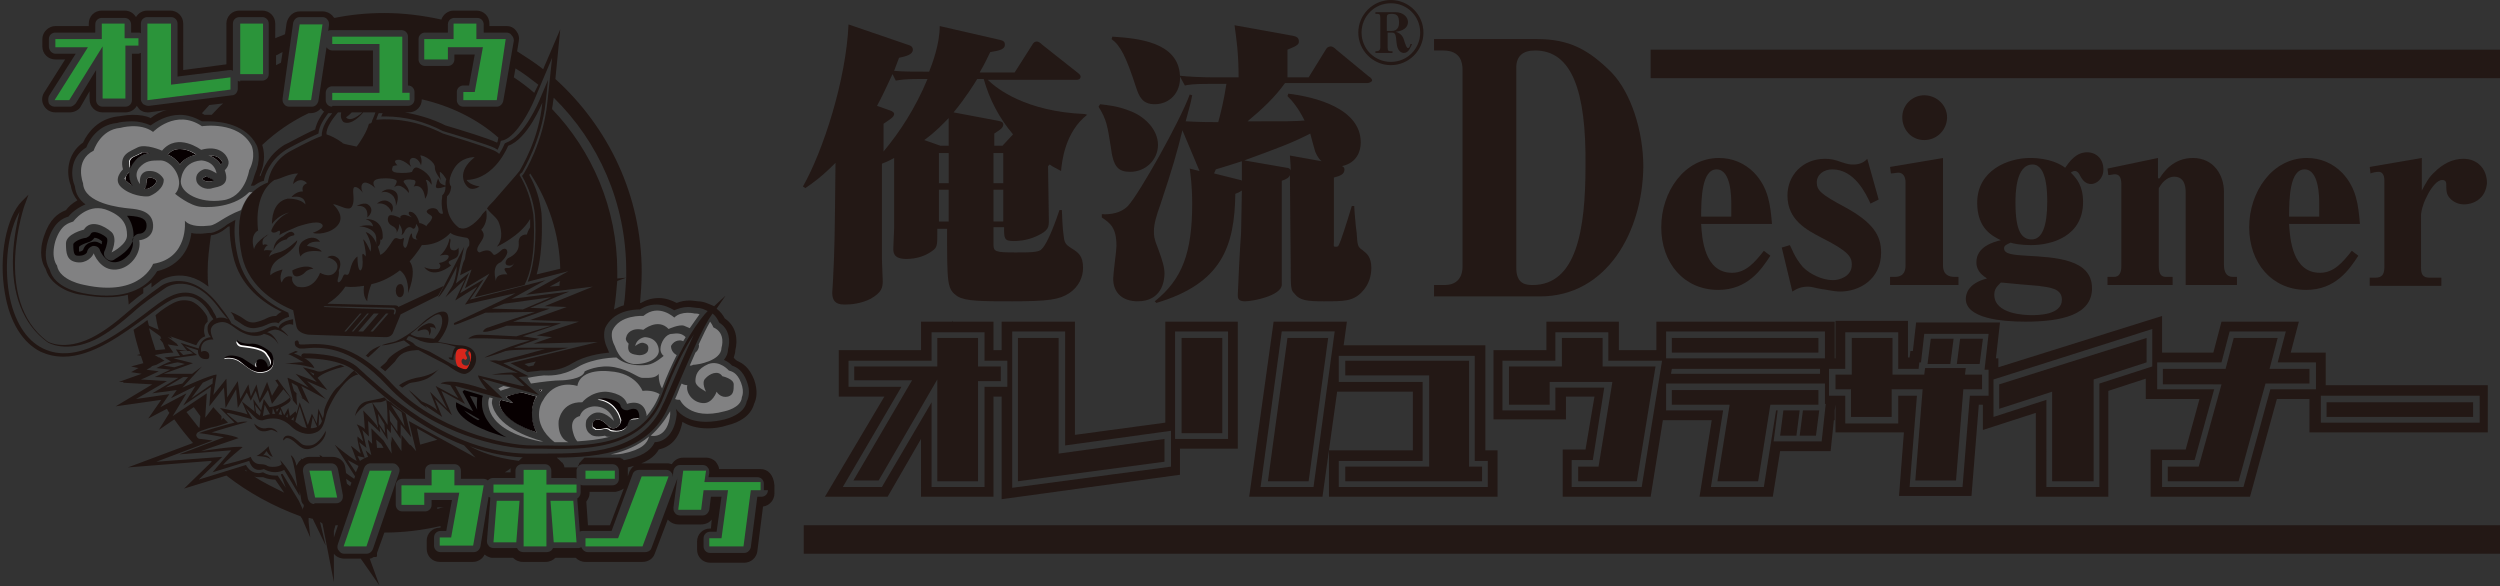 <?xml version="1.0" encoding="utf-8"?>
<!-- Generator: Adobe Illustrator 23.1.0, SVG Export Plug-In . SVG Version: 6.00 Build 0)  -->
<svg version="1.1" id="レイヤー_1" xmlns="http://www.w3.org/2000/svg" xmlns:xlink="http://www.w3.org/1999/xlink" x="0px"
	 y="0px" width="307px" height="72px" viewBox="0 0 307 72" style="enable-background:new 0 0 307 72;" xml:space="preserve">
<rect x="0" y="0" width="307" height="72" fill="#333333" stroke="none"/>
<style type="text/css">
	.st0{fill:#231815;}
	.st1{fill:none;}
	.st2{fill:#FFFFFF;}
	.st3{fill:#211613;}
	.st4{fill:#070001;}
	.st5{fill:#818182;}
	.st6{fill:#D7261C;}
	.st7{fill:#2B943A;}
</style>
<g>
	<g>
		<path class="st0" d="M143.1,39.5v12.4L132,53.4V39.5H123V43h-1v-3.5h-5v-0.1l-0.1,0.1h-3.8V43H103v5.7h5.6L101.3,61h7.7l4.1-7.1
			V61h8.9V48.7h1v12.6l21.9-3v-3.2h7.1V39.5H143.1z M123.7,47.5h-2.8v12.3h-6.5V49.4l-6.1,10.4h-4.8l7.2-12.3h-6.5v-3.2h10.2v-3.5
			h6.5v3.5h2.8V47.5z M143.8,57.3l-19.5,2.6V40.7h6.5v14l13-1.8V57.3z M150.8,53.9h-6.5V40.7h6.5V53.9z"/>
		<path class="st0" d="M182.4,55.3V42.4H165l0.4-2.9h-9l-3,21.5h9l1.8-12.9h9.3v7.2h-10.3V61h20.7v-5.7H182.4z M161.3,59.8h-6.5
			l2.6-19.1h6.5L161.3,59.8z M182.7,59.8h-18.3v-3.2h10.3v-9.7h-10.3v-3.2h16.7v12.9h1.6V59.8z"/>
		<path class="st0" d="M285.6,47.4v-4.1h-4.3l1-3.8h-9.5l-1,3.8h-6.3v-4.5l-20.1,6.3V44h-0.3l0.5-4.4h-10.3l-0.4,3.5h-0.3l-0.1,0.8
			h-0.2v-4.5h-8.9V44h-0.1v-4.5h-21.9V43h-4.6v-3.5h-8.9V43h-6.5v8.5h8.9v-2.8h3.5l-1.1,6.5h-2.8V61h10.8l1.5-9.4h6l-1.5,9.4h9
			l0.9-5.6h6.2l0.4-3.8h0.1v-1.2l0.1-0.7h0l0,3.4h8.4l-0.6,7.8h8.9l0.9-11.2h0.5v3.1l6.5-2.1V61h8.9V48l4.6-1.5V49h6.6l-1.7,6.2
			h-4.3V61h12.2l3.3-12h4v4.1h21.9v-5.8H285.6z M201.6,59.8h-8.6v-3.3h2.6l1.4-8.9H191v2.8h-6.5v-6.1h6.5v-3.5h6.5v3.5h6.6
			L201.6,59.8z M204.6,40.7h19.5v3.3h-19.5V40.7z M223.5,45.3v0.6h-18.3l0.1-0.6H223.5z M223.7,54.2h-5.9l0.5-3.8h-0.2l-1.5,9.4
			h-6.5l1.5-9.4h-7v-3.3h19.5v2.5h0.1L223.7,54.2z M244.2,45.3v3.3h-2.3L241,59.8h-6.5l0.9-11.2h-2.3V52h-6.5v-3.4h-2v-3.3h2v-4.5
			h6.5v4.5h2.5l0.1-0.8h0.2l0.4-3.5h7.9l-0.5,4.4H244.2z M264.3,45l-6.5,2.1v12.7h-6.5V49.1l-6.5,2.1v-4.6l19.5-6.2V45z M284.4,47.8
			h-5.6l-3.3,12h-10v-3.3h4l2.4-8.7h-7v-3.3h7.9l1-3.8h6.9l-1,3.8h4.7V47.8z M304.5,51.9h-19.5v-3.3h19.5V51.9z"/>
		<g>
			<path class="st0" d="M115.1,59.1V46.6l-7.2,12.4h-3.1l7.2-12.3h-7.1V45h10.2v-3.5h5V45h2.8v1.8h-2.8v12.3H115.1z"/>
			<path class="st0" d="M125,41.5h5v14.2l13-1.8v2.8l-18,2.4v-2.8V41.5z"/>
			<path class="st0" d="M145.1,53.2V41.5h5v11.7H145.1z M155.7,59.1l2.4-17.6h5l-2.4,17.6H155.7z"/>
			<path class="st0" d="M165.2,59.1v-1.8h10.3V46.1h-10.3v-1.8h10.5h4.7V46v11.3h1.6v1.8h-1.7h-4.6H165.2z"/>
			<path class="st0" d="M185.3,49.6v-2.8V45h5h1.5v-3.5h5V45h1.5h5L201,59.1h-1h-4h-2.2v-1.8h2.5l1.7-10.4h-7.7v2.8H185.3z"/>
			<path class="st0" d="M205.3,43.3v-1.8h18v1.8H205.3z M205.3,49.7v-1.8h7.4h5h5.6v1.8h-5.9l-1.5,9.4h-5l1.5-9.4H205.3z
				 M218.6,53.5l0.4-3.1h2l-0.4,3.1H218.6z M221,53.5l0.4-3.1h2l-0.4,3.1H221z"/>
			<path class="st0" d="M225.4,47.8V46h2v-4.5h5V46h3.9l0.1-0.8h5l-0.1,0.8h2.1v1.8h-2.3l-0.9,11.2h-5l0.9-11.2h-3.8v3.4h-5v-3.4
				H225.4z M236.7,44.7l0.4-3.1h2.8l-0.4,3.1H236.7z M240.3,44.7l0.4-3.1h2.8l-0.4,3.1H240.3z"/>
			<path class="st0" d="M252,59.1V48.1l-6.5,2.1v-3l18.1-5.7v3l-6.5,2.1v12.5H252z"/>
			<path class="st0" d="M265.6,47.1v-1.8h7.7l1-3.8h5.4l-1,3.8h4.9v1.8h-5.4l-3.3,12h-0.2h-5.2h-3.3v-1.8h3.8l2.8-10.1H265.6z"/>
			<path class="st0" d="M285.7,51.2v-1.8h18v1.8H285.7z"/>
		</g>
		<g>
			<path class="st0" d="M133.5,14.1c-2.7,2.1-3.1,5.7-3.2,6.9c-0.7-0.4-1-0.5-1.4-0.8c-0.1,0.1-0.1,0.1-0.2,0.2
				c0,0.9,0.1,5.5,0.1,6.6c0,0.9,0,1.3-1.5,2c-1.3,0.6-2.5,0.6-2.8,0.6c-1.2,0-1.2-0.3-1.2-1.7H122v2.1c0,0.9,0.2,1,2.7,1
				c1.7,0,2.9,0,3.2-0.4c0.8-0.7,1.9-3.9,2.2-4.8h0.3c0,0.4,0.1,2.5,0.2,3c0.1,1,0.2,1.2,1,1.7c0.8,0.5,1.4,0.9,1.4,2.4
				c0,1.1-0.5,2.3-1.7,3.1c-1.2,0.8-2.6,1-7,1c-3.7,0-5.7,0-6.7-0.6c-1.3-0.9-1.3-1.4-1.3-8.3h-1.2v0.7c0,1.2,0,1.6-0.6,2
				c-0.8,0.6-1.9,1-3.2,1c-1.6,0-1.6-0.8-1.6-1.3c0-0.4,0.1-2.1,0.1-2.5c0-0.8,0-1.3,0-8.6c-0.4,0.2-0.7,0.4-1.5,0.7v11.7
				c0,0.3,0.1,2.5,0.1,2.7c0,0.8-0.1,1.4-1.5,2.2c-1.2,0.6-2.4,0.7-3.2,0.7c-1.3,0-1.5-0.7-1.5-1.5c0-0.1,0.1-1.4,0.1-1.6
				c0.2-4,0.2-4.9,0.3-14.3c-1.8,1.8-2.7,2.4-3.7,3.1l-0.3-0.2c2.5-4.4,5.3-13.1,5.6-19.9l7.3,2.5c0.4,0.1,0.6,0.3,0.6,0.6
				c0,0.6-0.8,0.8-1.7,1c-0.2,0.6-0.4,1-0.6,1.6c1.1,0.1,2.4,0.1,4.3,0.1c0.4-1,1.3-3.4,1.3-5.6l7.4,1.7c0.4,0.1,0.6,0.2,0.6,0.6
				c0,0.5-0.5,0.7-1.8,0.9c-0.3,0.6-0.6,1.3-1.3,2.5h4.3l2.1-3.3c0.2-0.4,0.4-0.5,0.6-0.5c0.2,0,0.4,0.1,0.7,0.4l4.3,3.4
				c0.3,0.2,0.4,0.4,0.4,0.5c0,0.4-0.4,0.4-0.5,0.4h-10.9c1.1,1.1,4.7,3.9,11.9,4.2L133.5,14.1z M109.4,13.6
				c0.2,0.1,0.4,0.2,0.4,0.4c0,0.4-0.6,0.7-1.3,1.2v3.4c2-2.4,3.9-5.3,5.4-8.9H113c-1.9,0-2.4,0.1-3,0.2l-0.4-0.8
				c-0.6,1.3-1.3,2.8-1.9,3.9L109.4,13.6z M116.5,17.9v-3.4c-0.8,0.8-1.5,1.6-3,2.7l2,0.7H116.5z M115.3,18.8v3.7h1.2v-3.7H115.3z
				 M116.5,27.2v-3.9h-1.2v3.9H116.5z M124.4,16.5c-1.7-2-2.9-4.3-3.6-6.8H120c-0.3,0.5-1.4,2.3-2.9,4.1l5.3,1
				c0.6,0.1,0.8,0.2,0.8,0.5c0,0.5-0.7,0.8-1.1,1.1v1.5h1L124.4,16.5z M123.2,18.8H122v3.7h1.2V18.8z M123.2,23.3H122v3.9h1.2V23.3z
				"/>
			<path class="st0" d="M138.8,21.1c-1.5,0-2.1-0.6-2.4-3.1c-0.4-2.5-0.5-3.3-1.5-4.9l0.2-0.3c0.8,0.1,2.1,0.2,3.6,0.8
				c1.7,0.6,3.5,2.2,3.5,4.2C142.2,19.6,140.7,21.1,138.8,21.1z M167.9,10.2h-10.1c-1.3,1.8-2.7,3.1-4.6,4.7c5.1,0,5.7,0,7-0.1
				c-0.8-1.6-1.5-2.4-2.1-3l0.1-0.3c3.3,0.4,8.9,1.8,8.9,6c0,1.1-0.5,2.5-2.3,2.9c0.2,0.1,0.3,0.2,0.3,0.4c0,0.6-0.5,0.8-1.3,1v8
				c0,0.3-0.1,0.5,0.2,0.5c0.2,0,0.3,0,0.4-0.2c0.3-0.6,0.9-2.5,1.6-4.8h0.3c0,0.4,0.2,2.7,0.3,3.3c0.1,1.5,0.1,1.7,0.7,2.1
				c0.5,0.4,1.1,0.8,1.1,2.2c0,0.8-0.2,2-1.2,3c-1.1,1.1-2.1,1.1-4.7,1.1c-1.9,0-2.9-0.1-3.5-0.9c-0.5-0.5-0.5-0.6-0.5-3.7
				c0-1.1-0.1-9.2-0.1-10.9c-0.1,0.3-0.4,0.5-1,0.7V28c0,0.7,0,6.8,0,7c-0.1,1.3-3.5,2-4.5,2c-0.8,0-0.9-0.3-0.9-0.8
				c0-0.4,0.3-6.6,0.4-7.5c0-0.2,0.1-4.5,0.1-5.3c-0.3,0.2-0.5,0.3-0.8,0.4c-0.1,6.4-1.6,11-9.7,13.4l-0.2-0.2c3.4-2.7,4.6-6,4.6-12
				c0-2.2-0.2-3.5-0.3-4.3l1.2,0.3l-2.1-5c-0.6,2.5-1.2,4.6-2.7,9.1c-0.5,1.4-0.8,2.4-0.8,3.3c0,0.5,0,0.9,0.5,2.1
				c0.6,1.6,0.8,2.4,0.8,3.1c0,1-0.4,3.4-3.3,3.4c-1.7,0-3-0.9-3-2.8c0-0.6,0.4-3.4,0.4-4c0-2.3-0.8-2.8-1.8-3.5v-0.4
				c0.2,0,2,0.2,3.2-1c1.4-1.5,6.4-10.4,7.6-13.7l0.3,0.1c-0.2,1.1-0.3,1.3-0.8,3.2c0.6,0,1,0.1,4,0.1c0.3-1.1,0.7-2.7,1-4.7h-2.1
				c-2,0-2.5,0.1-3,0.2l-0.6-1.1c0.1,2-1.3,3.4-3.1,3.4c-1.5,0-1.9-0.9-2.3-2.1c-1.2-3.7-1.9-5.1-3-5.9l0.1-0.3
				c3,0.2,8.1,0.6,8.3,4.8c0.8,0.1,2.6,0.2,4.2,0.2h3c0-3.1-0.3-4.9-0.5-6.4l7.2,1.3c0.4,0.1,0.7,0.2,0.7,0.7c0,0.3-0.1,0.5-1.4,1
				v3.4h2.6l2.1-3.4c0.1-0.2,0.3-0.4,0.6-0.4c0.2,0,0.4,0.1,0.7,0.4l4,3.3c0.2,0.1,0.4,0.3,0.4,0.5
				C168.4,10.1,168.1,10.2,167.9,10.2z M152.5,19.8c-1.2,0.4-1.9,0.6-3.2,1c-0.1,0.3-0.2,0.4-0.2,0.5l3.2,0.8c0.1,0,0.1,0,0.2,0.1
				V19.8z M161.5,18.6c-0.1-0.3-0.5-1.8-0.6-2.2c-2.3,1.2-4.3,1.9-8.1,3.3l5.2,0.9c0.2,0,0.4,0.1,0.5,0.3c0-0.8-0.1-1.5-0.1-1.8
				l3.9,0.7C161.8,19.4,161.6,18.8,161.5,18.6z"/>
		</g>
		<path class="st0" d="M189.1,36.4h-13V35h1.3c1.3,0,2.2-0.7,2.2-2.3V8.6c0-0.9-0.2-2.4-2.4-2.4h-1.1V4.8h12.7
			c3.9,0,6.3,1.3,9.1,4.1c2.4,2.5,3.9,7.2,3.9,11.6C201.7,28.5,197.3,36.4,189.1,36.4z M188.5,6.2c-1.5,0-2.3,0.7-2.3,2.1v24.6
			c0,2,1.2,2.1,2,2.1c5.4,0,6.5-6.8,6.5-14.6C194.8,11.1,193,6.2,188.5,6.2z"/>
		<g>
			<path class="st0" d="M208.9,27.5c0.1,1.8,0.4,6,3.8,6c1.7,0,2.8-1.3,3.9-2.7l0.8,0.6c-1.1,1.7-2.8,4.2-6.4,4.2
				c-4.2,0-7-3.3-7-7.7c0-4.3,2.8-8.5,7.1-8.5c1.6,0,3.1,0.6,4.3,1.8c1.8,1.9,2,4,2.2,6.3H208.9z M212.6,25c0-0.7,0-4.2-1.8-4.2
				c-1.8,0-1.9,3.5-1.9,5.8h3.7V25z"/>
			<path class="st0" d="M218.8,30.4l1-0.3c0.7,1.6,1.1,2.1,1.6,2.7c0.9,0.9,2.4,1.6,3.7,1.6c0.7,0,2.3-0.4,2.3-1.9
				c0-0.9-0.3-1.6-3.7-3.3c-1.9-1-4.2-2.2-4.2-5.2c0-2.5,1.9-4.5,4.6-4.5c0.7,0,1.2,0.1,2,0.4c0.9,0.3,1.1,0.3,1.5,0.3
				c0.2,0,1.1,0,1.7-0.7l1.4,5l-1,0.5c-0.6-1.3-2-4.2-4.7-4.2c-1,0-1.9,0.6-1.9,1.6c0,1,0.6,1.5,3.4,3c3.5,1.9,4.5,3.5,4.5,5.6
				c0,3.4-2.8,4.8-5,4.8c-0.9,0-2-0.3-2.3-0.3c-1.1-0.2-1.2-0.3-1.7-0.3c-0.7,0-1.3,0.2-1.9,0.6L218.8,30.4z"/>
			<path class="st0" d="M238.6,19.4v13.2c0,1.2,0.8,1.4,1.4,1.4h0.5v1h-8.4v-1h0.5c0.4,0,1.4,0,1.4-1.4V22.4c0-0.7-0.3-1.2-0.9-1.2
				c-0.2,0-0.6,0.1-0.9,0.1l-0.1-0.8L238.6,19.4z M239.1,14.4c0,1.5-1.2,2.8-2.8,2.8c-1.6,0-2.7-1.3-2.7-2.8c0-1.5,1.2-2.7,2.7-2.7
				S239.1,12.9,239.1,14.4z"/>
			<path class="st0" d="M255.8,24.8c0,4.2-3.8,5.3-6.4,5.3c-1.3,0-2.2-0.2-2.5-0.3c-0.4,0.2-0.8,0.3-0.8,0.7c0,0.7,1.1,0.8,2.7,0.9
				c3.6,0.2,8.1,0.4,8.1,4c0,3.3-3.8,4.1-8.2,4.1c-2.9,0-7.3-0.4-7.3-2.8c0-0.5,0.2-1.9,2.6-2.5c-0.4-0.3-1.3-0.8-1.3-2
				c0-1.9,2.1-2.5,3-2.7c-1-0.5-2.9-1.4-2.9-4.6c0-4,3.8-5.5,6.5-5.5c2.4,0,3.8,0.8,4.3,1.2c0.5-0.7,1.3-1.9,2.7-1.9
				c1.1,0,2,0.8,2,2.1c0,1.2-0.9,1.8-1.5,1.8c-0.7,0-1.1-0.5-1.4-1.1c-0.1-0.2-0.3-0.5-0.6-0.5c-0.3,0-0.3,0.1-0.5,0.2
				C255,21.9,255.8,22.8,255.8,24.8z M244.9,36.2c0,2.4,3.8,2.5,4.6,2.5c0.7,0,3.7,0,3.7-1.9c0-1.4-1.5-1.5-2.9-1.7
				c-3.8-0.3-4.2-0.4-4.6-0.4C245.2,35.2,244.9,35.5,244.9,36.2z M247.5,24.9c0,3.6,0.8,4.5,2,4.5c1.3,0,1.9-1.7,1.9-4.6
				c0-1,0-4.6-1.8-4.6C247.5,20.2,247.5,23.9,247.5,24.9z"/>
			<path class="st0" d="M265.2,21.9c0.5-0.8,1.7-2.5,4.1-2.5c2.6,0,3.8,2.2,3.8,4.1v9c0,0.9,0.3,1.5,1.1,1.5h0.5v1h-6.3V23.6
				c0-0.8-0.2-1.9-1.4-1.9c-1,0-1.6,0.9-1.9,1.4v9.6c0,1.1,0.4,1.3,0.9,1.3h0.8v1h-8v-1h0.8c0.5,0,0.9-0.3,0.9-1.3V22.6
				c0-1-0.4-1.2-0.8-1.2c-0.2,0-0.5,0.1-0.8,0.1l-0.1-0.8l6.2-1.3V21.9z"/>
			<path class="st0" d="M281.1,27.5c0.1,1.8,0.4,6,3.8,6c1.7,0,2.8-1.3,3.9-2.7l0.8,0.6c-1.1,1.7-2.8,4.2-6.4,4.2
				c-4.2,0-7-3.3-7-7.7c0-4.3,2.8-8.5,7.1-8.5c1.6,0,3.1,0.6,4.3,1.8c1.8,1.9,2,4,2.2,6.3H281.1z M284.8,25c0-0.7,0-4.2-1.8-4.2
				c-1.8,0-1.9,3.5-1.9,5.8h3.7V25z"/>
			<path class="st0" d="M302.6,25.1c-0.6,0-1.2-0.2-1.7-0.7c-0.5-0.5-0.5-1-0.5-1.8c0-0.1,0-0.5-0.5-0.5c-1.1,0-2.6,3-2.6,4.4v6.3
				c0,0.9,0.2,1.3,1.1,1.3h1.4v1H291v-1h0.7c0.8,0,1.1-0.4,1.1-1.3V22.1c0-0.5-0.2-1-0.7-1c-0.3,0-0.8,0.1-1,0.2l-0.1-0.8l6.4-1.1v4
				c0.5-0.9,0.8-1.6,1.6-2.3c0.9-0.9,2.1-1.6,3.5-1.6c1.7,0,2.9,1.2,2.9,3C305.2,24.6,303.5,25.1,302.6,25.1z"/>
		</g>
		<g>
			<path class="st0" d="M170.8,8c-2.2,0-4-1.8-4-4c0-2.2,1.8-4,4-4c2.2,0,4,1.8,4,4C174.8,6.2,173,8,170.8,8z M170.8,0.4
				c-2,0-3.6,1.6-3.6,3.6c0,2,1.6,3.6,3.6,3.6c2,0,3.6-1.6,3.6-3.6C174.4,2,172.8,0.4,170.8,0.4z M172.4,6.5c-0.3,0-0.8-0.2-0.9-1.2
				c-0.1-1-0.1-1.3-0.6-1.3h-0.5v1.8c0,0.5,0.1,0.5,0.6,0.5v0.2h-2.1V6.3c0.4,0,0.6-0.1,0.6-0.5V2.2c0-0.5-0.1-0.5-0.6-0.5V1.5h2.5
				c0.9,0,1.5,0.6,1.5,1.2c0,0.7-0.6,1.1-1.5,1.2c0.6,0.2,0.9,0.5,1.1,1.3c0.1,0.2,0.2,0.7,0.4,0.7c0.2,0,0.3-0.4,0.3-0.5h0.2
				C173.2,5.8,173,6.5,172.4,6.5z M170.9,1.7c-0.5,0-0.6,0.1-0.6,0.5v1.6h0.6c0.7,0,0.9-0.5,0.9-1C171.8,2,171.6,1.7,170.9,1.7z"/>
		</g>
		<rect x="202.7" y="6.1" class="st0" width="104.3" height="3.5"/>
		<rect x="98.7" y="64.5" class="st0" width="208.3" height="3.5"/>
	</g>
	<g>
		<path class="st1" d="M37.3,62C37.3,62,37.3,62,37.3,62C37.3,62,37.3,62,37.3,62c-0.1-0.1-0.1-0.1-0.1-0.1c0,0,0-0.1-0.1-0.1
			c0,0,0,0,0,0c0,0,0-0.1,0-0.1c0,0,0,0,0,0c0,0,0-0.1,0-0.1c0,0,0,0,0,0c0,0,0-0.1,0-0.1l-0.6-3.3c-0.1-0.5,0-0.9,0.3-1.3
			c0.3-0.4,0.7-0.6,1.2-0.6h2.7c0.8,0,1.4,0.5,1.6,1.3l0.4,1.9l0.4,0.3l0.8-2.4c0,0,0-0.1,0-0.1c0,0,0,0,0,0c0,0,0,0,0-0.1
			c0,0,0,0,0,0c0,0,0,0,0-0.1c0,0,0,0,0,0c0,0,0,0,0-0.1c0,0,0,0,0,0c0,0,0,0,0-0.1c0,0,0,0,0,0c0,0,0,0,0.1-0.1c0,0,0,0,0,0
			c0,0,0.1-0.1,0.1-0.1c0,0,0,0,0,0c0,0,0,0,0.1-0.1c0,0,0,0,0,0c0,0,0,0,0.1,0c0,0,0,0,0,0c0,0,0,0,0.1,0c0,0,0,0,0,0
			c0,0,0,0,0.1,0c0,0,0,0,0,0c0,0,0,0,0.1,0c0,0,0,0,0,0c0,0,0,0,0.1,0c0,0,0,0,0,0c0,0,0.1,0,0.1,0c0,0,0,0,0,0l-0.3-0.8l0.7,0.6
			l-0.4-1.7l0-0.2l0.5,0.5l-0.1-1.9l1.5,1.5l0,0l1,1.6L48,54.6l0-0.6l0.4,0.4l0-0.8l1.2,1.8v-2l0.9,1.1l0.2,0.2l0-0.1l0.7,0.8
			l-0.9-3.7l8.2,4.5l-1.6-1.7c1.4,0.9,3.3,1.7,6,2.3c0,0,0,0,0,0c0,0,0,0,0,0c0,0,0,0,0.1-0.1c0,0,0,0,0,0c0,0,0,0,0,0
			c0,0,0,0,0.1-0.1c0,0,0,0,0,0c0,0,0,0,0,0c0.1-0.1,0.2-0.2,0.3-0.2c0,0,0,0,0,0c0,0,0.1,0,0.1-0.1c0,0,0,0,0,0c0,0,0,0,0,0
			c0,0,0,0,0.1,0c0,0,0,0,0,0c0,0,0,0,0,0c0,0,0,0,0.1,0c0,0,0,0,0,0c0,0,0,0,0,0c0.1,0,0.1,0,0.2-0.1c0,0,0,0,0,0c0,0,0,0,0,0
			c0,0,0,0,0,0c0,0,0.1,0,0.1,0c0,0,0,0,0,0c0,0,0,0,0,0c0,0,0,0,0,0c0,0,0.1,0,0.1,0h2.8c0.2,0,0.4,0,0.6,0.1c0,0,0,0,0,0
			c0,0,0,0,0,0c0.1,0,0.2,0.1,0.2,0.1c0,0,0,0,0,0c0,0,0,0,0,0c0,0,0,0,0,0c0,0,0.1,0,0.1,0.1l0,0c0,0,0,0,0,0h0
			c0,0,0.1,0.1,0.1,0.1v0c0,0,0,0,0,0c0,0,0,0,0,0c0.1,0.1,0.2,0.2,0.3,0.3c0,0,0,0,0,0c0,0,0,0,0,0c0,0,0,0,0,0c0,0,0,0.1,0.1,0.1
			c0,0,0,0,0,0c0,0,0,0,0,0c0.1,0.2,0.2,0.3,0.2,0.5c0.5,0,1.1,0,1.7,0c0,0,0,0,0,0c0,0,0,0,0,0c0,0,0-0.1,0-0.1c0,0,0,0,0,0l0,0
			c0-0.1,0.1-0.2,0.1-0.3c0,0,0,0,0,0v0c0,0,0-0.1,0.1-0.1l0,0c0,0,0,0,0,0c0-0.1,0.1-0.2,0.2-0.2c0,0,0,0,0,0l0,0
			c0,0,0.1-0.1,0.1-0.1c0,0,0,0,0,0c0,0,0,0,0,0c0,0,0,0,0,0c0.1-0.1,0.1-0.1,0.2-0.2c0,0,0,0,0,0v0c0,0,0.1,0,0.1-0.1c0,0,0,0,0,0
			c0,0,0,0,0,0c0,0,0.1,0,0.1-0.1c0,0,0,0,0,0c0,0,0,0,0,0c0,0,0.1,0,0.1-0.1c0,0,0,0,0,0c0,0,0,0,0,0c0,0,0,0,0,0c0,0,0.1,0,0.1,0
			c0,0,0,0,0,0c0,0,0,0,0,0c0,0,0.1,0,0.1,0h0c0,0,0,0,0,0c0,0,0.1,0,0.1,0l0,0c0,0,0,0,0,0c0,0,0,0,0,0c0,0,0.1,0,0.1,0h3.6
			c0,0,0,0,0.1,0c0.1,0,0.1,0,0.2,0c0,0,0,0,0,0c0,0,0,0,0,0c0.1,0,0.2,0,0.3,0.1c0,0,0,0,0,0c0,0,0,0,0,0c0,0,0.1,0,0.1,0.1l0,0
			c0,0,0,0,0,0c0,0,0.1,0,0.1,0.1c0,0,0,0,0,0c0.1,0,0.1,0.1,0.2,0.1c0,0,0,0,0,0c0,0,0.1,0,0.1,0.1c0,0,0,0,0,0c0,0,0,0,0,0
			c0,0,0.1,0,0.1,0c2-0.4,3.2-1.1,3.7-2.2c0.8-0.1,2.4-0.6,2.7-3.4c0,0,0,0,0,0c0-0.1,0-0.4-0.1-0.7c0.5,0.7,1.7,1.6,3.7,1.6
			c0.7,0,1.5-0.1,2.3-0.3c0.4-0.1,2.4-0.6,2.7-2.2c0.2-0.4,0.5-1.2,0-2.5c-0.5-1.3-1.2-1.7-1.8-1.9c-0.2-0.2-0.6-0.5-1-0.7
			c0.3-0.4,0.5-0.8,0.5-1.3c0.3-1,0.2-2.5-1.1-3.3c-0.4-0.8-1.3-1.8-2.7-1.9c-0.2,0-0.5-0.1-1-0.1c-0.6,0-1.2,0.1-1.7,0.4
			c-0.5-0.3-1.2-0.7-2.2-0.7c-0.7,0-1.4,0.2-2,0.6c0,0,0,0,0,0c-1,0-3.4,0.2-4.3,2.3c0,0,0,0,0,0c-0.1,0.1-0.5,1.2,0.3,2.5
			c0,0.2,0.1,0.3,0.2,0.5c-1.1,0.1-3,0.4-4.5,1.3c-1.3,0.8-2.4,0.9-3.2,0.9l-0.3,0c-0.1,0-0.2,0-0.3,0c0,0-0.1,0-0.1,0
			c-0.6,0.1-1.1,0.1-1.6,0.2l-2.1-1.1L73.6,42l-7.9,0.2l2.3-0.8l-1.9-0.2l5.2-1.7l-6-0.2l4.5-1.6l-2.7-0.1l5.9-2.4l-8.2,1l5.2-2.9
			l-5,1.3c1.3-3.1,0.9-7.9,0.9-8.2l0,0c-0.2-1.8-0.8-3.4-1.6-4.8c0-0.1,0.1-0.1,0.1-0.1c0.3-0.4,2.5-4.1,3-8.8l0.6-5.6l-2.2,5.2
			c-0.5,1.2-2.1,4.3-3.7,4.9l-0.4,0.1l-0.1,0.4c0,0-0.1,0.3-0.3,0.7c-0.1-0.1-0.2-0.1-0.3-0.2c-0.7-0.4-5.4-1.8-6.4-2.1
			c-2.3-1.2-4.7-1.8-7.1-1.8c-0.2,0-0.4,0-0.5,0c0.1-0.1,0.1-0.3,0.2-0.4h-0.4c-0.1,0.2-0.2,0.4-0.2,0.5c0,0.1-0.1,0.2-0.1,0.3
			c2.4-0.2,5.2,0.2,8.2,1.7c0,0,5.6,1.7,6.3,2.1c0.2,0.1,0.4,0.3,0.6,0.4c0.4-0.6,0.6-1.1,0.6-1.1l0.1-0.2l0.2-0.1
			c2.1-0.8,4-5,4-5.1l1.1-2.6L67,12.7c-0.5,4.6-2.6,8.2-2.9,8.6c0,0.1-0.1,0.2-0.3,0.3c0.8,1.3,1.4,2.9,1.7,4.9c0,0,0.5,5.6-1.1,8.6
			l-6.1,1.5l1.8-2.9l-3,1.8l0.8-2.3l-1.4,0.7c0,0,0.3-1.5,0.5-1.8c0.2-0.3,0.1-1.5,0.6-1.8c0,0,0.2-0.9-0.3-1
			c-0.5-0.1-1.5-0.2-2-0.6c0,0-1.3,1.5-3.5,1.5c0,0-0.5,1-1.5,2c0.4,0.5,0.7,1.6-0.2,3.9c0,0,0.2-2.1-1-2.8
			c-0.9,0.7-2.1,1.3-3.5,1.7c-0.2,0.5-0.4,1.1-0.5,1.9l0,0.2c0,0-0.6-0.5-0.4-1.9c-0.7,0.1-1.5,0.1-2.3,0.1c0,0-0.8,1.2-2.2,2.1
			l8.3,0.2c0,0,0.4,0,0.4,0.2l5.6-2.6l-0.7,1.2l-4.6,2.3l-0.9,2.2c0,0-0.2,0.6-1.1,0.6c-0.9-0.1-9.3-0.3-9.3-0.3s-1.3-0.1-1.5-1
			c-0.1-0.5-0.3-1.3-0.4-2c-1.6-0.6-5.4-2.5-6.3-6.7c-1.1-5.3,0.5-7.8,3.2-9c0,0,0.3-2.3,2.5-3.7c0,0,2.8-1.5,4.1-2
			c0.1-1,0.7-2.1,1.3-2.8h-0.2c-0.1,0-0.2,0-0.3,0c-0.5,0.7-1.1,1.6-1.2,2.5c-1.4,0.6-3.7,1.8-4,2c-2,1.2-2.5,3.1-2.7,3.8
			c-0.4,0.2-0.8,0.4-1.2,0.6c-0.1,0-0.1,0-0.2,0c-0.1,0-0.1,0-0.2,0c0.3-0.6,0.4-1.2,0.5-1.4c0.8-1.6,0.5-3.1,0.2-3.6c0,0,0,0,0,0
			c-1.4-2.6-4.3-2.9-5.9-2.9c-0.3,0-0.6,0-0.8,0c-0.9-0.5-1.8-0.8-2.7-0.8c-1.6,0-2.9,0.8-3.6,1.3c-0.6-0.3-1.4-0.5-2.3-0.5
			c-0.8,0-1.6,0.2-1.8,0.2c-2.4,0.3-3.5,2.2-3.8,3c-2.1,1.3-1.9,3.6-1.4,4.8c0.1,0.9,0.5,1.6,1.3,2.2c-1.1,0.4-1.8,1.1-2.1,1.5
			c-0.7,0.2-1.8,0.7-2.5,2.9c-0.6,1.9-0.1,3.1,0.2,3.6c0.5,2.3,3.7,2.8,4.1,2.9c1,0.2,2,0.3,2.9,0.3c0,0,0,0,0,0c4,0,5.7-2.1,6.2-3
			c2.9-0.6,3.9-2.8,4.2-4.7c0.3,0.1,0.7,0.1,1.1,0.1c0.5,0,0.9,0,1.2-0.1l0.1,0c0.6-0.1,1.1-0.4,1.7-0.8c0.4-0.2,0.8-0.5,1.3-0.8
			c-0.2,1.3-0.1,2.8,0.3,4.5c0.9,4.1,4.4,6.1,6.2,6.9c0,0.1,0.1,0.3,0.1,0.5c-0.7,0.2-1.1,0.5-1.3,0.8c-0.1,0-0.2-0.1-0.4-0.1
			c-0.4,0-0.7,0.2-1.1,0.3c-0.2,0.1-0.3,0.2-0.5,0.2c-0.4,0.1-0.8,0.2-1.1,0.2c-0.5,0-0.9-0.1-1.4-0.5c-0.3-0.2-0.6-0.4-0.9-0.6
			c0-0.3-1.1-1.5-1.2-1.7c-3.9-5.4-7.8-3-7.8-2.9l0,0c-1.7,1.2-2.7,2-4.1,3.2c-1.5,1.3-2.9,2.4-4.4,3.2c-3,1.5-4.9,0.5-5.1,0.4
			c-6.6-4.9-2.6-16.4-2.6-16.5l0.9-2.6l-1.9,2c-2.2,2.2-3.2,7.2-2.4,11.9c0.6,3.7,2.3,6.3,4.6,7.5c1,0.5,1.9,0.7,2.9,0.7
			c3.7,0,7.5-2.8,10.4-5c1.2-0.9,2.3-1.7,3.1-2.1c0.8-0.4,1.5-0.5,2.2-0.2c1.2,0.4,1.9,1.7,1.9,1.8c0.1,0.2,0.1,0.5,0.1,0.7
			c-0.2,0.2-0.3,0.5-0.4,0.7c-0.1,0.4,0,0.8,0.1,1.1c-0.6,0.2-0.9,0.7-1.1,1.1l-3.2-1.1l0.3,0.3l-0.6-0.2l1.1,0.8l0.2,0.3l-1.3-0.2
			l0.7,1c-0.5,0.1-1.1,0.1-1.2,0.1L19,43.6l0.4,0.3l0,0l0.1,0l0.6,0.4c-0.3,0.1-0.6,0.3-1,0.5L18.3,45l0.2,0l-0.7,0.4l1.5,0.2
			l-1.7,0.8l0,0h0l-0.5,0.2l3.2,0.2L16.7,49l4.1-0.6L19.7,50l3.1-1.6l-1.7,2.8l4.2-2.8l-0.2,3l1-1.3l1.1,1.1l0,0.5l0.2-0.3l0.6,0.6
			c-0.7,0.2-1.5,0.4-1.6,0.5c-0.5,0.2-1,0.3-1.4,0.4c-0.6,0.2-0.9,0.3-0.9,0.7c0,0.2,0.2,0.4,0.5,0.4c0.2,0,0.8,0.1,1.5,0.2
			l-6.9,2.6l8.1-0.6l-2.9,2.8l5.8-1.8c0.4,0.9,1.1,1,1.6,1c0.2,0,0.3,0,0.5-0.1c0.5,0.2,1,0.4,1.5,0.4c0.1,0,0.2,0,0.3,0l1,1.5
			l-0.6-1.6c0.1,0,0.2,0,0.2-0.1l2,3.3l0.5,1.1l0-0.4l0.1,0.2L37.3,62z"/>
		<path class="st2" d="M83.3,42.8C83.3,42.8,83.3,42.9,83.3,42.8C83.3,42.9,83.3,42.9,83.3,42.8C83.3,42.9,83.3,42.9,83.3,42.8
			C83.3,42.8,83.3,42.8,83.3,42.8z"/>
		<path class="st2" d="M72.8,51.9c0.1-0.1,0.3-0.4,0.6-0.4c0.2,0,0.6,0.1,1.3,0.8c0.2,0.2,0.4,0.3,0.6,0.3c0.5,0,0.9-0.4,0.9-0.9
			c0-0.1,0-0.2-0.1-0.3c-0.2-0.8-1-2.1-2.7-2.3C73.6,49,74,49,74.3,49c0.5,0,1.6,0.3,1.8,0.9c0.1,0.2,0.2,0.4,0.4,0.5
			c0.2,0.1,0.5,0.1,0.7,0c0,0,0.3-0.1,0.5-0.1c0.3,0,0.6,0.1,0.7,0.8c0,0,0,0,0,0.1c0,0.1,0,0.1,0,0.2c0,0-0.2,0.1-0.6,0.1
			c-0.4,0-0.8,0.3-0.8,0.7c0,0.2-0.3,0.8-1.4,0.8c-0.2,0-0.5,0-0.7-0.1c-0.2-0.2-0.5-0.3-0.8-0.2c0,0-0.3,0.1-0.7,0.1
			c-0.2,0-0.3,0-0.3,0c-0.1-0.1-0.1-0.2-0.3-0.2C72.8,52.4,72.7,52.2,72.8,51.9z"/>
		<path class="st2" d="M66.6,47.8c-0.1,0.1-0.1,0.2-0.2,0.3l-0.1-0.1l-0.1-0.1C66.3,47.8,66.4,47.8,66.6,47.8z"/>
		<path class="st2" d="M61.5,49.1l1.5,0.4l-0.9-0.8c0,0,0.1,0,0.1,0c0.5-0.2,1.1-0.3,1.9-0.5l1.8,0.5c0,0,0,0.1-0.1,0.1
			c-0.5,0.9-0.9,2.6,0.1,4.3c-1.9-0.7-4.3-1.9-4.6-3.6C61.3,49.4,61.4,49.3,61.5,49.1z"/>
		<path class="st2" d="M16.9,19c0.1-0.1,0.3-0.1,0.4-0.2c0,0,0.1-0.1,0.3-0.1c0.2,0,0.5,0,0.7,0.1c-0.7,0.1-1.3,0.4-2,1.2
			c-0.2,0.2-0.3,0.4-0.4,0.6c0-0.1,0-0.1,0-0.2C15.7,19.5,16,19.4,16.9,19z"/>
		<path class="st2" d="M15.7,21.3c0,0,0.1-0.1,0.1-0.2c-0.1,0.6,0.1,1.2,0.4,1.6c-0.3-0.1-0.5-0.3-0.7-0.5c-0.2-0.2-0.2-0.3-0.2-0.3
			C15.4,21.8,15.6,21.4,15.7,21.3z"/>
		<path class="st2" d="M18.1,23.2c0,0-0.1,0-0.2,0c-0.1,0-0.1,0-0.2,0c0.2-0.2,0.4-0.5,0.3-0.8c0-0.2,0-0.4,0.1-0.5
			c0.1-0.1,0.2-0.1,0.2-0.1c0,0,0,0,0,0c0.5,0,0.8,0.2,0.9,0.4C19.2,22.7,18.4,23.1,18.1,23.2z"/>
		<path class="st2" d="M22.1,20.2c-0.4-0.5-0.9-1-1.5-1.2c0.4-0.5,0.9-0.7,1.5-0.7c0.9,0,1.8,0.5,2,0.7
			C23.1,19.2,22.5,19.6,22.1,20.2z"/>
		<path class="st2" d="M26.2,22.2c-0.1,0-0.3,0.1-0.4,0.1c-0.1,0-0.1,0-0.2,0c-0.4,0-0.7-0.2-0.7-0.3c0-0.1,0-0.1,0-0.1
			c0,0,0.1-0.1,0.3-0.2C25.4,21.7,25.9,21.9,26.2,22.2C26.2,22.1,26.2,22.2,26.2,22.2C26.2,22.2,26.2,22.2,26.2,22.2z"/>
		<path class="st2" d="M27.1,20.2c-0.4-0.6-1-1-1.5-1.1c0.1,0,0.2,0,0.3,0c1,0,1.3,0.6,1.4,0.8C27.3,19.9,27.1,20.1,27.1,20.2z"/>
		<path class="st2" d="M32.6,45.7c-1.4,0.4-2.1-0.6-3.1-1.2c-0.9-0.7-2-0.4-2-0.4c0.4-0.6,1.6-0.3,2.2,0.1c0.6,0.4,1.7,1.1,1.7,1.1
			s-0.3-1,0.5-1c0.8,0,0.9,1,0.9,1c0.7-0.5,0.3-1.1-0.2-1.8c-0.5-0.7-2.4-0.8-3-0.9c-0.6-0.1-0.6-0.7-0.6-0.7c0.1,0.2,1,0.5,1.9,0.5
			c0.9-0.1,2,0.7,2.3,1.1C33.6,43.8,34,45.3,32.6,45.7z"/>
		<path class="st3" d="M45.1,26.7c0.4-0.3,0.8-1,0.2-1.5c-0.5-0.5-1.5,0.1-1.5,0.1C45.4,25.1,45.1,26.7,45.1,26.7z"/>
		<path class="st3" d="M37.7,30.2c0.4-0.7,1.6-0.5,1.6-0.5c-0.3-0.5-1.1-0.8-2.1-0.1c-0.9,0.7-0.3,1.9-0.3,1.9
			c0.6-1,2.6-0.6,2.6-0.6C39.3,30.4,37.7,30.2,37.7,30.2z"/>
		<path class="st3" d="M44.9,26.9c0.9,0.3,0.9,0.9,0.9,0.9c-0.5-0.3-1.7,0-1.7,0c0.7,0,2.2,0.4,2.1,1.6c0,1.2,0.2,0.9,0.2,0.9
			c0.4-0.3,0.3-0.9,0.3-0.9c0.2,0.2,0.3-0.2,0.3-0.2C47.1,26.7,44.9,26.9,44.9,26.9z"/>
		<path class="st3" d="M48.3,24.1c0,0,0.4,0.5,0.3,1.2c0,0,0.5-1,0.1-1.6c-0.4-0.6-1.5-0.6-1.9,0C46.8,23.6,47.6,23.3,48.3,24.1z"/>
		<path class="st3" d="M93.4,57.6h-5.1c0-0.3-0.2-0.6-0.4-0.9c-0.3-0.3-0.7-0.5-1.2-0.5h-2.8c-0.6,0-1.1,0.3-1.4,0.8
			c-0.1,0-0.3-0.1-0.4-0.1h-3.3c-0.7,0-1.2,0.4-1.5,1l-0.2,0.6v-0.7c0,0,0-0.1,0-0.1c0,0,0,0,0,0c0,0,0-0.1,0-0.1c0,0,0,0,0,0
			c0,0,0-0.1,0-0.1c0,0,0,0,0,0c0,0,0-0.1,0-0.1c1.3-0.3,3-0.8,3.8-2.2c1.3-0.3,2.5-1.2,2.9-3.4c0.8,0.5,1.8,0.8,3.1,0.8
			c0.8,0,1.6-0.1,2.5-0.4c1.3-0.3,2.8-1.1,3.2-2.6c0.3-0.6,0.5-1.6,0-3c-0.6-1.5-1.4-2-2.1-2.3c-0.1-0.1-0.3-0.2-0.4-0.4
			c0.1-0.3,0.2-0.6,0.2-0.9c0.3-1.2,0.2-2.9-1.3-3.9c-0.2-0.4-0.5-0.8-1-1.2l1.1-1.6l-1.4,1.3C87,37.3,86.4,37,85.7,37
			c-0.2,0-0.6-0.1-1-0.1c-0.6,0-1.1,0.1-1.6,0.3c-0.6-0.3-1.3-0.6-2.2-0.6c-0.8,0-1.5,0.2-2.2,0.6c0,0,0,0-0.1,0
			c0.1-1.2,0.2-2.5,0.2-3.8c0-9.4-4.1-17.8-10.6-23.7l0.6-6.1l-2.1,4.9c-1-0.8-2.1-1.5-3.2-2.2l0.2-1.2c0.1-0.5,0-0.9-0.3-1.3
			c-0.3-0.4-0.7-0.6-1.2-0.6h-2.1V2.9c0-0.9-0.7-1.6-1.6-1.6h-2.8c-0.7,0-1.3,0.5-1.5,1.1c-2.3-0.5-4.6-0.8-7-0.8
			c-2.1,0-4.2,0.2-6.1,0.6C41,2.2,40.9,2,40.8,1.9c-0.3-0.3-0.7-0.5-1.2-0.5h-2.8c-0.8,0-1.4,0.6-1.6,1.4L35,4.2
			c-0.4,0.2-0.8,0.3-1.2,0.5V2.9c0-0.9-0.7-1.6-1.6-1.6h-2.8c-0.9,0-1.6,0.7-1.6,1.6v5l-5.3,0.7V2.9c0-0.9-0.7-1.6-1.6-1.6h-2.8
			c-0.6,0-1.1,0.3-1.4,0.8c-0.3-0.5-0.8-0.8-1.4-0.8h-2.8c-0.9,0-1.6,0.7-1.6,1.6v0.3H6.8C6,3.2,5.2,3.9,5.2,4.8v0.9
			c0,0.9,0.7,1.6,1.6,1.6H8l-2.6,4.1c-0.3,0.5-0.3,1.1,0,1.6c0.3,0.5,0.8,0.8,1.4,0.8h1.8c0.5,0,1.1-0.3,1.3-0.7l1.1-1.9v1
			c0,0.9,0.7,1.6,1.6,1.6h2.8c0.6,0,1.1-0.3,1.4-0.8c0.1,0.1,0.2,0.3,0.3,0.4c0.3,0.3,0.7,0.4,1,0.4c0.1,0,0.1,0,0.2,0l2.2-0.3
			c-0.8,0.2-1.5,0.6-2,1c-0.6-0.3-1.4-0.4-2.2-0.4c-0.9,0-1.6,0.2-1.9,0.2c-2.3,0.3-3.6,1.9-4.2,3.2c-2,1.4-2.1,3.8-1.5,5.3
			c0.1,0.7,0.4,1.3,0.8,1.8c-0.7,0.4-1.1,0.8-1.4,1.2c-1,0.4-2,1.1-2.7,3.2c-0.7,2.1-0.2,3.4,0.2,4c0.7,2.5,3.9,3.2,4.5,3.2
			c1.1,0.2,2.1,0.3,3,0.3c0,0,0,0,0,0c1,0,1.8-0.1,2.6-0.3c0,0.4,0.1,0.8,0.1,1.2c0.6-0.5,1.2-1,1.8-1.4c0-0.2,0-0.4,0-0.6
			c0.4-0.2,0.7-0.5,1-0.7c0,0.2,0,0.4,0,0.6c0.4-0.3,0.8-0.6,1.2-0.9l0,0c0,0,2.7-1.7,5.8,0.8c-0.1-0.6-0.1-1.3-0.1-1.9
			c0-1.5,0.2-2.9,0.4-4.4c0.7-0.1,1.3-0.4,1.9-0.9c0.1-0.1,0.2-0.2,0.4-0.2c0,1.1,0.1,2.2,0.4,3.5c0.8,3.9,3.9,6,6,7
			c-0.3,0.1-0.5,0.3-0.7,0.5c0,0-0.1,0-0.1,0c-0.5,0-0.9,0.2-1.3,0.4c-0.2,0.1-0.3,0.1-0.5,0.2c-0.4,0.1-0.6,0.2-0.9,0.2
			c-0.4,0-0.7-0.1-1.1-0.4c-0.4-0.3-0.8-0.5-1.2-0.7l-0.5-0.2c0.3,0.3,0.5,0.7,0.5,0.9c0.3,0.2,0.6,0.4,0.9,0.6
			c0.4,0.3,0.9,0.5,1.4,0.5c0.3,0,0.7-0.1,1.1-0.2c0.2-0.1,0.3-0.1,0.5-0.2c0.4-0.2,0.7-0.3,1.1-0.3c0.1,0,0.2,0,0.4,0.1
			c0.2-0.3,0.6-0.6,1.3-0.8c0-0.2-0.1-0.4-0.1-0.5c-1.8-0.8-5.3-2.8-6.2-6.9c-0.4-1.7-0.5-3.2-0.3-4.5c-0.5,0.3-1,0.5-1.3,0.8
			c-0.6,0.4-1.1,0.7-1.7,0.8l-0.1,0c-0.4,0-0.8,0.1-1.2,0.1c-0.4,0-0.8,0-1.1-0.1c-0.2,1.8-1.3,4-4.2,4.7c-0.6,1-2.2,3-6.2,3
			c0,0,0,0,0,0c-0.9,0-1.9-0.1-2.9-0.3c-0.4-0.1-3.5-0.6-4.1-2.9c-0.3-0.5-0.8-1.6-0.2-3.6c0.7-2.2,1.8-2.7,2.5-2.9
			c0.3-0.4,1.1-1.1,2.1-1.5c-0.8-0.6-1.2-1.3-1.3-2.2c-0.5-1.2-0.7-3.5,1.4-4.8c0.3-0.8,1.4-2.8,3.8-3c0.2-0.1,1-0.2,1.8-0.2
			c0.9,0,1.6,0.2,2.3,0.5c0.7-0.5,2-1.3,3.6-1.3c0.9,0,1.8,0.3,2.7,0.8c0.2,0,0.4,0,0.8,0c1.6,0,4.6,0.4,5.9,2.9c0,0,0,0,0,0
			c0.3,0.6,0.5,2-0.2,3.6c-0.1,0.2-0.2,0.8-0.5,1.4c0.1,0,0.1,0,0.2,0c0.1,0,0.1,0,0.2,0c0.3-0.2,0.7-0.5,1.2-0.6
			c0.1-0.7,0.7-2.5,2.7-3.8c0.3-0.2,2.6-1.4,4-2c0.1-1,0.7-1.8,1.2-2.5c0.1,0,0.2,0,0.3,0h0.2c-0.6,0.7-1.3,1.7-1.3,2.8
			c-1.4,0.5-4.1,2-4.1,2c-2.3,1.4-2.5,3.7-2.5,3.7c-2.7,1.1-4.3,3.6-3.2,9c0.9,4.1,4.6,6,6.3,6.7c0.1,0.6,0.3,1.5,0.4,2
			c0.2,0.9,1.5,1,1.5,1s8.4,0.3,9.3,0.3c0.9,0.1,1.1-0.6,1.1-0.6l0.9-2.2l4.6-2.3l0.7-1.2l-5.6,2.6c0-0.2-0.4-0.2-0.4-0.2l-8.3-0.2
			c1.5-0.9,2.2-2.1,2.2-2.1c0.8,0.1,1.6,0,2.3-0.1c-0.2,1.4,0.4,1.9,0.4,1.9l0-0.2c0.1-0.8,0.3-1.4,0.5-1.9c1.4-0.3,2.6-1,3.5-1.7
			c1.2,0.8,1,2.8,1,2.8c0.9-2.3,0.6-3.4,0.2-3.9c1-1.1,1.5-2,1.5-2c2.3,0,3.5-1.5,3.5-1.5c0.5,0.4,1.5,0.5,2,0.6
			c0.5,0.1,0.3,1,0.3,1c-0.5,0.4-0.4,1.6-0.6,1.8c-0.2,0.3-0.5,1.8-0.5,1.8l1.4-0.7l-0.8,2.3l3-1.8l-1.8,2.9l6.1-1.5
			c1.6-3,1.1-8.6,1.1-8.6c-0.3-2-0.9-3.6-1.7-4.9c0.1-0.2,0.2-0.3,0.3-0.3c0.2-0.4,2.4-4,2.9-8.6l0.3-2.8l-1.1,2.6
			c0,0-1.8,4.3-4,5.1L62,17.6l-0.1,0.2c0,0-0.2,0.5-0.6,1.1c-0.2-0.2-0.4-0.3-0.6-0.4c-0.7-0.4-6.3-2.1-6.3-2.1
			c-3-1.5-5.7-1.9-8.2-1.7c0-0.1,0.1-0.2,0.1-0.3c0.1-0.2,0.1-0.3,0.2-0.5H47c-0.1,0.1-0.1,0.3-0.2,0.4c0.2,0,0.4,0,0.5,0
			c2.4,0,4.8,0.6,7.1,1.8c1,0.3,5.7,1.7,6.4,2.1c0.1,0.1,0.2,0.1,0.3,0.2c0.2-0.4,0.3-0.7,0.3-0.7l0.1-0.4l0.4-0.1
			c1.6-0.6,3.2-3.7,3.7-4.9l2.2-5.2l-0.6,5.6c-0.5,4.7-2.7,8.4-3,8.8c0,0-0.1,0.1-0.1,0.1c0.8,1.4,1.4,3,1.6,4.8l0,0
			c0,0.2,0.4,5-0.9,8.2l5-1.3l-5.2,2.9l8.2-1l-5.9,2.4l2.7,0.1l-4.5,1.6l6,0.2l-5.2,1.7l1.9,0.2l-2.3,0.8l7.9-0.2l-10.7,2.6l2.1,1.1
			c0.5-0.1,1-0.1,1.6-0.2c0,0,0.1,0,0.1,0c0.1,0,0.2,0,0.3,0l0.3,0c0.8,0,1.9-0.1,3.2-0.9c1.5-0.9,3.4-1.2,4.5-1.3
			c-0.1-0.2-0.1-0.3-0.2-0.5c-0.7-1.4-0.3-2.4-0.3-2.5c0,0,0,0,0,0c1-2.1,3.3-2.3,4.3-2.3c0,0,0,0,0,0c0.6-0.4,1.3-0.6,2-0.6
			c0.9,0,1.7,0.4,2.2,0.7c0.5-0.2,1-0.4,1.7-0.4c0.4,0,0.8,0.1,1,0.1c0.6,0,1,0.2,1.4,0.4c-0.8,0.8-3.2,3.8-5.7,10.4
			c-2.4,6.4-9.5,6.2-14.3,6.1c-0.6,0-1.1,0-1.6,0c-3.3,0-11.9-1.9-17.2-7.6c-4.8-5.3-8.8-4.9-10.7-4.8c-0.2,0-0.3,0-0.5,0
			c-0.1,0-0.1,0-0.2-0.1c0,0,0,0,0-0.1c0-0.1-0.1-0.3-0.2-0.3c-0.1,0-0.3,0.1-0.3,0.2c0,0.2,0,0.3,0.1,0.5c0.2,0.2,0.5,0.3,0.5,0.3
			h0h0c0.2,0,0.3,0,0.5,0c2-0.2,5.6-0.5,10.3,4.6c5.4,5.8,14.1,7.7,17.5,7.7c0.5,0,1,0,1.6,0c4.6,0.1,12.2,0.4,14.8-6.4
			c1.3-3.5,2.6-6,3.7-7.6c-0.9,1.9-2,4.5-3.6,8.2l-0.2,0.4c-2.5,5.9-9.3,6-14.3,6c-0.5,0-1.1,0-1.5,0c-9.7,0.3-17.3-6.7-20.6-9.6
			c-0.5-0.5-0.9-0.8-1.2-1.1c-2.1-1.7-6.3-1.6-6.5-1.6c-0.1,0-0.3,0.1-0.3,0.3c0,0.1,0.1,0.3,0.3,0.3c0,0,4.2-0.1,6.2,1.5
			c0.3,0.2,0.7,0.6,1.2,1c2.3,2.1,6.6,6,12.3,8.2l1.4,1.5l-8.2-4.5l0.9,3.7l-0.7-0.8l0,0.1l-0.2-0.2l-0.9-1.1v2l-1.2-1.8l0,0.8
			L48,53.9l0,0.6l0.1,1.2l-1-1.6l0,0l-1.5-1.5l0.1,1.9l-0.5-0.5l0,0.2l0.4,1.7l-0.7-0.6l0.3,0.8c-0.4,0.1-0.7,0.3-1,0.5L43.9,56
			l0.9,0.2l-0.7-1.9L45,55l-0.5-2.2l0.8,0.8l-0.1-1.9l1.5,1.4l-0.1-0.7l1,1.6l-0.1-1.4l0.5,0.6l0-1.1l1.2,1.8v-1.8l1.3,1.6l-0.7-2.9
			c-0.6-0.5-1.3-0.9-1.8-1.4c-0.4-0.2-0.6-0.3-0.6-0.3c0.2,0.4,0.2,3.1,0.2,3.1c-0.2-0.4-1.9-2.8-1.9-2.8c0.1,0.4,1,3.6,0.6,3
			c0,0,0,0,0-0.1c-0.4-0.6-1.7-1.9-1.7-1.9c0.1,0.6,0.2,2.3,0.2,2.3c-0.2-0.3-1-0.6-1-0.6c0.4,0.6,0.8,2.1,0.8,2.1l-0.7-0.6
			c-0.1,0.4,0.4,2.1,0.4,2.1s-1.3-1.1-1.2-0.9c0.1,0.1,0.7,1.8,0.7,1.8c-0.7-0.3-2.7-2-2.7-2c0.4,0.6,1.8,2.8,2.5,3.9l-0.1,0.3
			c-0.3-0.2-0.6-0.4-1-0.7l-0.1-0.7c-0.1-0.8-0.8-1.3-1.6-1.3h-1.2c-0.2-0.2-0.4-0.2-0.4-0.2c0,0,0.1,0.1,0.1,0.2H38
			c-0.3,0-0.6,0.1-0.9,0.3c-0.1-0.1-0.2-0.1-0.2-0.1c0,0,0.1,0.1,0.1,0.1c-0.1,0.1-0.2,0.2-0.3,0.3c-0.1,0.2-0.2,0.3-0.3,0.5
			c0,0,0,0,0,0c-0.2-1.1-0.7-1.3-0.7-1.3c0.5,1.1,0.8,3.9,0.8,3.9c-0.8-2-2.1-3.3-2.1-3.3l0.2,0.5c-0.3,0.4-1.5,0.4-1.8,0.2
			c-0.2-0.2-0.8-0.2-0.8-0.2c-1,0-1.2-0.9-1.2-0.9c-0.5,0.3-3.4,1-3.4,1c0.2-0.4,2.4-2.2,2.4-2.2c-0.7-0.2-5.1,0.5-5.1,0.5
			c0.2-0.1,4.6-1.6,4.6-1.6c-0.7-0.4-3.3-0.7-3.3-0.7c0.5-0.2,4.4-1.3,4.4-1.3c-0.5-0.1-1.2,0.1-1.2,0.1s-1.6-1.2-1.3-1.2
			c0.3,0,3.1,0.8,3.1,0.8l-0.8-1.4c0,0,0.9,1,1.3,1.3c0.4,0.3,0.8,0.2,0.8,0.2c1.8-0.6,2.9,0.2,3.5,0.8c0.6,0.6,1.9,1.2,3,0.7
			c1.1-0.4,1.1-1.9,1.4-2.6c0.2-0.6,0.9-1.9,1.3-2.4c0.3-0.4,1.1-1.5,1.9-1.9c0.2-0.1,0.4-0.2,0.6-0.2c-0.2-0.2-0.4-0.3-0.5-0.5
			c-0.6,0.4-1.4,1.5-2,2c-0.7,0.5-1.7,2.5-1.7,3c0,0.6-0.3,1.3-0.3,1.3c-0.4,1.1-2,0.8-2.4,0.6c-0.4-0.2-1-0.9-2.4-1.4
			c-1.4-0.5-2.6,0.2-2.6,0.2l-2.4-1.9c0.1,0.2,0.7,1.6,0.7,1.6c-0.7-0.3-3.4-0.8-3.4-0.8l1.8,1.8c-0.6,0.1-4.7,1.3-4.3,1.3
			c0.4,0,3,0.5,3,0.5l-5.5,2.1l6.4-0.5L26.1,58l4.5-1.4c0.5,1.6,1.8,1,1.8,1c1.4,0.8,2.5,0.1,2.5,0.1l1.9,3.2l0-0.6l0.2,1.1
			c0,0.2,0.1,0.4,0.3,0.6l0,0.4l-0.1-0.2l0,0.4l-0.5-1.1l-2-3.3c-0.1,0-0.2,0-0.2,0.1l0.6,1.6l-1-1.5c-0.1,0-0.2,0-0.3,0
			c-0.5,0-1-0.1-1.5-0.4c-0.1,0-0.3,0.1-0.5,0.1c-0.4,0-1.1-0.1-1.6-1l-5.8,1.8l2.9-2.8l-8.1,0.6l6.9-2.6c-0.7-0.1-1.3-0.2-1.5-0.2
			c-0.3,0-0.4-0.2-0.5-0.4c0-0.4,0.3-0.5,0.9-0.7c0.3-0.1,0.8-0.3,1.4-0.4c0.1,0,1-0.3,1.6-0.5l-0.6-0.6l-0.2,0.3l0-0.5L26.2,50
			l-1,1.3l0.2-3l-4.2,2.8l1.7-2.8L19.7,50l1.1-1.6L16.7,49l3.8-2.2l-3.2-0.2l0.5-0.2h0l0,0l1.7-0.8l-1.5-0.2l0.7-0.4l-0.2,0l0.7-0.2
			c0.4-0.2,0.7-0.4,1-0.5l-0.6-0.4l-0.1,0l0,0L19,43.6l1.1-0.2c0.1,0,0.7-0.1,1.2-0.1l-0.7-1l1.3,0.2l-0.2-0.3l-1.1-0.8l0.6,0.2
			l-0.3-0.3l3.2,1.1c0.2-0.4,0.5-0.9,1.1-1.1c-0.1-0.3-0.2-0.6-0.1-1.1c0-0.3,0.2-0.5,0.4-0.7c0-0.2,0-0.5-0.1-0.7
			c0,0-0.7-1.3-1.9-1.8c-0.7-0.2-1.4-0.2-2.2,0.2c-0.6,0.3-1.4,0.8-2.2,1.5c0.1,0.6,0.2,1.2,0.4,1.8L18.3,40
			c-0.1-0.2-0.1-0.5-0.2-0.7c-0.5,0.4-1.1,0.8-1.7,1.2c0.2,1,0.5,2,0.8,3l-0.4,0.1l0.5,0.1c0.1,0.3,0.2,0.6,0.3,0.9l-1.5,0.4
			l0.9,0.2l-0.9,0.5l1.3,0.2l-2.8,1h0.6L15.1,47l3.6,0.2l-4.5,2.7l5.6-0.8l-1.6,2.3l2.3-1.2c0.1,0.2,0.2,0.4,0.3,0.5l-1.3,2.1
			l1.9-1.3c0.7,1,1.5,2,2.3,2.9l-8,3l10.2-0.8c0,0,0.1,0.1,0.1,0.1L22.6,60l5.2-1.6c2.7,2.1,5.8,3.8,9.1,5l0.2,0.3l1,2.3l-0.2-1.9
			l0-0.5c0.2,0,0.3,0.1,0.5,0.1L40,67l-0.7-2.9c0,0,0.2,0.1,0.3,0.2l1.4,7.2l0-3.5c0.3,0.4,0.8,0.6,1.3,0.6h2l2.3,3.3l-1.2-3.3h0
			c0.2,0,0.3-0.1,0.5-0.2c0,0,0,0,0,0c0,0,0,0,0.1,0c0,0,0,0,0,0c0,0,0,0,0.1,0c0,0,0,0,0,0c0,0,0,0,0.1,0c0,0,0,0,0,0
			c0,0,0.1-0.1,0.1-0.1c0,0,0,0,0,0c0,0,0,0,0,0c0,0,0,0,0,0c0,0,0,0,0,0c0,0,0,0,0-0.1c0,0,0,0,0,0c0,0,0,0,0-0.1c0,0,0,0,0,0
			c0,0,0,0,0-0.1c0,0,0,0,0,0c0,0,0-0.1,0-0.1l0.9-2.5c2.4,0,4.7-0.3,6.9-0.8l0,0.2h-0.1c-0.9,0-1.6,0.7-1.6,1.6v1
			c0,0.9,0.7,1.6,1.6,1.6h4.1c0.6,0,1.2-0.4,1.4-0.9c0.3,0.2,0.6,0.4,1,0.4h2.5c0.3,0.3,0.7,0.5,1.2,0.5h2.8c0.5,0,0.9-0.2,1.2-0.5
			h2.5c0.3,0.3,0.7,0.5,1.2,0.5h7c0.7,0,1.3-0.4,1.5-1l1.6-4.2c0,0,0.1,0.1,0.1,0.1c0.3,0.3,0.7,0.5,1.2,0.5h2.8
			c0.5,0,1-0.2,1.3-0.6l-0.1,1.1h-0.1c-0.9,0-1.6,0.7-1.6,1.6v1c0,0.9,0.7,1.6,1.6,1.6h4.2c0.8,0,1.5-0.6,1.6-1.4l0.7-5.5
			c0.8-0.1,1.4-0.8,1.4-1.6v-1C95,58.3,94.3,57.6,93.4,57.6z M50.8,3.8C50.8,3.8,50.8,3.9,50.8,3.8C50.8,3.9,50.8,3.8,50.8,3.8
			C50.8,3.8,50.8,3.8,50.8,3.8z M33.9,6.8c0.3-0.1,0.5-0.3,0.8-0.4l-0.2,1.3c-0.2,0.1-0.4,0.2-0.6,0.3V6.8z M26,14.1
			c-0.1,0-0.2,0-0.3,0c-0.2,0-0.4,0-0.6,0C25,14,24.9,14,24.8,13.9c0.3-0.3,0.6-0.7,0.9-1l1.7-0.2C26.9,13.1,26.5,13.6,26,14.1z
			 M29.5,10c-0.1,0-0.2,0-0.3-0.1v1c0,0.4-0.3,0.8-0.7,0.8l-10.2,1.3c0,0-0.1,0-0.1,0c-0.2,0-0.4-0.1-0.6-0.2
			c-0.2-0.2-0.3-0.4-0.3-0.6V6.5c-0.1,0-0.2,0.1-0.3,0.1h-0.8v5.7c0,0.5-0.4,0.8-0.8,0.8h-2.8c-0.5,0-0.8-0.4-0.8-0.8V8.6l-2.5,4.1
			c-0.2,0.2-0.4,0.4-0.7,0.4H6.7c-0.3,0-0.6-0.2-0.7-0.4c-0.1-0.3-0.1-0.6,0-0.9l3.3-5.2H6.8C6.4,6.6,6,6.2,6,5.7V4.8
			c0-0.5,0.4-0.8,0.8-0.8h4.9v-1c0-0.5,0.4-0.8,0.8-0.8h2.8c0.5,0,0.8,0.4,0.8,0.8v1H17c0.1,0,0.2,0,0.3,0.1V2.9
			c0-0.5,0.4-0.8,0.8-0.8H21c0.5,0,0.8,0.4,0.8,0.8v6.5l6.4-0.8c0.1,0,0.3,0,0.4,0.1V2.9c0-0.5,0.4-0.8,0.8-0.8h2.8
			c0.5,0,0.8,0.4,0.8,0.8v6.2c0,0.5-0.4,0.8-0.8,0.8H29.5z M38.7,15.9c-1.4,0.6-3.5,1.8-3.8,1.9l0,0c-1.9,1.2-2.6,2.9-2.9,3.8
			c0,0-0.1,0-0.1,0.1c0-0.1,0-0.1,0-0.2c0.8-1.7,0.5-3.1,0.3-3.7c1.7-1.6,3.6-2.9,5.7-3.9h0.2c0.5,0,1-0.2,1.3-0.6
			c0.1,0.1,0.2,0.3,0.4,0.4C39.4,14.2,38.9,15,38.7,15.9z M41.5,13.8h0.4c-0.2,0.8,0.3,1.2,0.3,1.2c0.9,0.4,2-0.7,2.4-1.2h1.5
			c-0.2,0.6-0.4,1-0.4,1c0,0.4-0.4,0.4-0.4,0.4c-0.2,0.9-1.1,2.3-1.5,2.8c-0.9-0.2-1.5-0.3-1.7-0.4l-0.1-0.1c-0.7-0.5-1.3-0.8-1.9-1
			C40,15.7,40.9,14.5,41.5,13.8z M42.5,14.4c0.3-0.2,0.5-0.4,0.7-0.6h1.3C42.9,15.2,42.5,14.4,42.5,14.4z M42.3,40.7l1.9-2.2h0.2
			l-1.9,2.2H42.3z M43.2,40.7l1.9-2.2h0.2l-1.9,2.2H43.2z M44,40.7l1.9-2.2h0.6l-1.9,2.2H44z M45.8,40.7h-0.3l1.9-2.2h0.3L45.8,40.7
			z M48.3,37.8c0,0,0.4,0.1,0.3,0.5l-0.1,0.3c0,0-0.1,0-0.1,0c-0.1,0,0-0.3,0-0.3S48.6,38,48,38c-0.5,0-5.9-0.2-8.3-0.3
			c0.1,0,0.1-0.1,0.2-0.1L48.3,37.8z M55.7,20.8c0.9-1.6,2.6-1.5,2.6-1.5c-2.3,1.8-1.3,3.4-0.7,3.8c0.6,0.3,1.3-0.2,1.3-0.2
			c-1.3-0.2-1.6-0.8-1.6-0.8c3.5-0.1,5.1-4.2,5.1-4.2c2.4-0.8,4.2-5.3,4.2-5.3c-0.4,4.5-2.6,8-2.8,8.4c-0.3,0.4-2.6,3-3.2,3.7
			c-0.3,0.3-0.6,0.6-0.8,0.9c0.4,0.6,1.1,1,1.4,1.6c0.3,0.7,0.7,2.1-0.2,3.1c0,0,2.9-1.3,4.1-3.4c0,0.3,0,0.7,0,1
			c-0.1,0.2-0.3,0.5-0.4,0.9c0,0-1.1-0.1-1,1.1c0.1,1.2-1.1,1.7-1.3,1.8c-0.2,0.1-0.6,0.8,0,0.9c0.5,0.1,0.7-0.2,0.8-0.4
			c-0.1,0.2-0.4,0.8-0.9,0.7c-0.6,0-0.3,0.3,0,0.8c0,0-1.4-0.2-1.4,0.8c0,0-0.6-1.9,0.6-2.3c0,0,0.7-0.6,0.8-1.2
			c0-0.6-0.5-0.5-0.7-0.3c-0.2,0.2-0.7,0.6-0.9,0.6c-0.3,0-0.3-1-1.8-0.3c0,0-0.6-0.1-0.1-0.9c0.5-0.8,0.9-1.2,0.3-1.9
			c0,0,0.9-0.8,0.6-2.4c-0.3,0.3-0.5,0.5-0.6,0.7c-0.2,0.3-1.6,1.9-2.6,1.5c0,0-0.1,0-0.1,0c-1.6-1.2-1.6-2.9-1.5-3.9
			c0.5-0.4,0.5-1.2,0.5-1.2S54.8,22.4,55.7,20.8z M47.4,21.9c0.6,0,1.2,0.1,1.3,0.3c0.1,0.2-0.3,0.8-0.3,0.8
			c0.8-0.7,1.8,0.7,1.8,0.7c0.1-0.4-0.3-0.9-0.6-1.3c-0.2-0.4,0.7-0.4,1.2-0.3c0.5,0.1,0,0.8,0,0.8c1.3-0.4,1.4,1.5,1.4,1.5
			c0.7-0.9,0.1-2.3,0.1-2.3c0.3-0.1,0.7,0.6,0.7,0.6c0.1-1.2-1.2-1.9-1.7-2.1c-0.5-0.2-0.7,0.5-0.7,0.5c-0.2,0.1-1.1,0.2-1.9,0.1
			c-0.8-0.1-0.5-0.6-0.5-0.6c-0.1-0.3,0.6-0.3,0.6-0.3c-0.5-0.5-0.2-0.6-0.2-0.6c0.7-0.4,1.9,0.8,1.9,0.8c-0.5-0.9,0.1-1.1,0.1-1.1
			c0.8-0.1,1.1,0.9,1.1,0.9c0.2-0.7-0.1-1.2-0.1-1.2c0.4-0.1,1.9,0.8,1.8,1.5c0,0.6,0.7,1.4,0.8,1.6c-0.2-0.3-0.2-1.1-0.2-1.1
			c0.3,0.1,0.6,0.6,0.8,0.9c-0.1,0.3-0.1,0.6-0.1,0.8c-0.3-0.1-0.5-0.2-0.6-0.3c-0.1-0.1-0.2-0.3-0.3-0.6c-0.1,0.3-0.2,0.5-0.2,0.7
			c0,0-0.3,0.6,0.3,0.5c0.2,0,0.5-0.1,0.8-0.2c0,0.1,0,0.1,0,0.2c0,0.2-0.1,0.6-0.3,0.8L54.3,24l0,0.2c-0.1,0.5-0.1,1.2,0.1,2
			c-0.1,0.1-0.4,0.1-0.6-0.3c-0.3-0.6-1.4-0.3-1.4,0.1c0.1,0.4,0.9,0.4,0.6,0.9c-0.2,0.5-0.7,0.7-0.6,0.9c0,0-0.5-0.4-0.9-0.4
			c0,0-0.3-1.4-1.2-1.4c0,0-0.4,0.2,0.3,0.7c0,0-0.8-0.4-1.1-0.3c0,0-0.5,0.1-0.3,0.4c0,0-1.3-0.7-1.5-0.2c-0.2,0.4,0,0.9,0.4,1.1
			c0.4,0.2,0.7,0.5,0.6,0.9c0,0,0.4-0.6,0.3-1.1c0,0,0.6,0.7,0.3,1.4c0,0,0.3-0.2,0.4-0.5c0.1-0.3,0.5-0.7,0.9-0.4
			c0.3,0.3,0.5-0.2,0.5-0.5c0,0,0.5,0.5,0.2,1c-0.3,0.6-0.3,0.8,0,0.9c0,0-0.7,0.1-0.7-0.5c0-0.6-0.3,0.1-0.4,0.5
			c-0.1,0.4-0.3,1.4-0.6,0.9c-0.3-0.5,0.3-1.3-0.2-1c-0.5,0.3-0.7-0.5-1.2,0.3c-0.5,0.8-1,1.5-1.5,1.7c0,0-0.5-2.5-1.8-2.8
			c0,0,0.9,1.3,0.6,2.4c0,0-0.6-1.4-0.9-1.5c0,0,0.4,1.5,0.3,2.1c0,0-0.5-0.8-0.4,0.1c0.1,0.9,0,1.4-0.2,1.6c0,0-0.4,0.2-0.4-1.7
			c0,0-0.6,0.3-0.9,1.6c-0.3,1.3-0.6,0.1-0.9,0.9c-0.3,0.8-0.8,0.9-0.6,0.2c0.2-0.6,0.1-1,0.1-1s0.5-0.9-0.1-1.5
			c-0.7-0.6-1.3-0.1-1.3-0.1s1.5,0.3,1.2,1.4c0,0-0.4,1.4-2.1,0.5c0,0-0.7,2.2-2.8,1.7c0,0-0.8-0.4-0.6-1.2c0,0-0.9-0.4-1.3,0.7
			c0,0-0.4-0.5,0.1-1.6c0,0-1,0.2-1.5,0.7c0,0-0.2-1.3,1.2-2.1c1.4-0.8,2.1-1.7,2.1-2.2c0,0-1.3,1.3-2.3,1.5
			c-0.8,0.2-1.1,0.4-1.2,0.6c0.1-0.2,0.2-0.7,0.5-0.8c0,0-0.9-0.2-1.1,0c0,0,0.1-0.5,0.5-0.7c0,0-0.4-0.2-0.6,0c0,0-0.3-0.7,0.4-1.1
			c0,0,0.1,0,0.1-0.1c0.8-0.5-1.4,0.6-1.6,1.7c0,0-0.6-1.7,0.5-2.3c0,0-0.7-4.4,2-6.2c0.7-0.1,1.8-0.8,2.9-0.8
			C36,22,36,22.6,36,22.6c1-1,1.7-0.1,1.7-0.1c-0.8,0.3-0.5,1-0.5,1c-0.9,0-1.4,0.7-1.4,0.7c1.8-0.3,1.7,0.9,1.7,0.9
			c-0.7-0.8-2.2-0.7-2.2-0.7c-1.9,0.4-1.9,2.7-1.9,3c0,0,0,0.1,0,0.1c0.9-1.2,2.1-1.4,2.1-1.4c-1.1,0.4-1.9,1.5-2.1,2
			c-0.3,0.5,0.3,0.6,0.7,0.3c0.5-0.3,0.2,0.5,0.2,0.5c0.3-0.3,1.9-0.9,2.3-1.1c0.4-0.1,2.3-0.8,2.9-0.3c0.6,0.5-1.1,1.1-1.1,1.1
			c1,0.3,2.8-0.2,3.3-1.3c0.5-1.1-0.8-2.2-0.8-2.2c0.3-0.1,1.3,0.5,1.8,0.5c0.5,0.1,0.8-0.5,0.7-1.6c-0.1-1,0.1-1,0.1-1
			c0.4-0.2,1,0.6,1.1,0.7c-0.3-0.4-0.2-0.9-0.2-0.9c0.3-1,1.7,0.3,1.7,0.3C45.3,21.9,46.7,21.9,47.4,21.9z M40.8,13.1
			c-0.5,0-0.8-0.4-0.8-0.8v-0.9c0-0.5,0.4-0.8,0.8-0.8h5V6.2h-5c-0.3,0-0.6-0.2-0.7-0.4l-1,6.6c-0.1,0.4-0.4,0.7-0.8,0.7h-2.8
			c-0.2,0-0.5-0.1-0.6-0.3c-0.2-0.2-0.2-0.4-0.2-0.7L36,2.8c0.1-0.4,0.4-0.7,0.8-0.7h2.8c0.2,0,0.5,0.1,0.6,0.3
			c0.2,0.2,0.2,0.4,0.2,0.7l-0.1,0.7c0.1-0.1,0.3-0.1,0.4-0.1h8.6c0.5,0,0.8,0.4,0.8,0.8v6h0c0.5,0,0.8,0.4,0.8,0.8v0.9
			c0,0.5-0.4,0.8-0.8,0.8H40.8z M61.1,17.4c0,0,0,0.1-0.1,0.1c-1-0.5-4.3-1.5-6.3-2.1c-1.6-0.8-3.3-1.3-5-1.6h0.5
			c0.9,0,1.6-0.7,1.6-1.6c3.5,0.8,6.8,2.4,9.4,4.7L61.1,17.4z M61.8,12.4c-0.1,0.4-0.4,0.7-0.8,0.7h-4.1c-0.5,0-0.8-0.4-0.8-0.8v-1
			c0-0.5,0.4-0.8,0.8-0.8h0.7l0.7-3.8h-2.5v0.6c0,0.5-0.4,0.8-0.8,0.8h-2.8c-0.5,0-0.8-0.4-0.8-0.8V4.8c0-0.5,0.4-0.8,0.8-0.8h2.8
			v-1c0-0.5,0.4-0.8,0.8-0.8h2.8c0.5,0,0.8,0.4,0.8,0.8l0,1h2.8c0.2,0,0.5,0.1,0.6,0.3C63,4.5,63.1,4.7,63.1,5L61.8,12.4z
			 M65.6,11.4c-0.8-0.7-1.6-1.3-2.5-1.9l0.2-1.1c1,0.6,1.9,1.3,2.8,2L65.6,11.4z M68.7,35.1l-1.2,0.1l1.3-0.7
			C68.7,34.7,68.7,34.9,68.7,35.1z M65.5,44.9c-0.2,0-0.4,0.1-0.6,0.1l-0.5-0.3l1.4-0.3C65.7,44.5,65.6,44.7,65.5,44.9z M65.9,33.7
			c0.9-3.2,0.6-7.3,0.6-7.5l0,0c-0.2-1.7-0.7-3.3-1.5-4.7c0-0.1,0.1-0.1,0.1-0.2c2.2,3.3,3.6,7.4,3.7,11.7L65.9,33.7z M76.6,37.5
			c-0.4,0.1-0.8,0.3-1.2,0.5c0.2-1.1,0.3-2.3,0.4-3.5l1.1-0.4C76.8,35.3,76.8,36.4,76.6,37.5z M76.9,34.1l-1.1,0.1
			c0-0.3,0-0.6,0-0.9c0-7.7-3.1-14.8-8-19.9c0-0.3,0.1-0.5,0.1-0.8l0.1-0.6c5.5,5.4,8.9,12.9,8.9,21.3
			C76.9,33.6,76.9,33.9,76.9,34.1z M49.3,50.6l0.4,1.8L48,49.7L49.3,50.6z M48.8,51.7v1.3l-0.9-1.3l-0.1-1.4L48.8,51.7z M46.4,50.8
			l0.8,1.3l0.1,1.1l-0.8-1.2C46.5,51.9,46.5,51.2,46.4,50.8z M19.7,41.3c0,0.1,0.1,0.2,0.1,0.3l-0.2,0l0.4,0.5
			c0.1,0.3,0.2,0.5,0.3,0.8c-0.1,0-0.1,0-0.1,0L19.1,43c-0.3-0.9-0.6-1.8-0.8-2.7L19.7,41.3z M22.9,50.6l0.9-0.6
			c0.3,0.4,0.5,0.7,0.8,1.1l-0.1,1.4c0,0-0.1,0-0.1,0C23.9,51.9,23.4,51.2,22.9,50.6z M30.1,57.7L30.1,57.7c0.1,0,0.2,0.1,0.2,0.2
			C30.2,57.8,30.1,57.8,30.1,57.7z M31.2,58.5c0.2,0.1,0.5,0.1,0.7,0.1c0.1,0,0.3,0,0.4,0c0.5,0.2,1,0.3,1.5,0.3l1.1,1.6
			C33.7,59.9,32.4,59.3,31.2,58.5z M57.7,54.8c2.4,0.9,4.9,1.4,7.7,1.4c0.2,0,0.4,0,0.5,0c0.5,0,1,0,1.5,0c4.8,0,12.1-0.1,14.7-6.3
			l0.2-0.4c2.6-6,3.9-9.2,5.2-11c0.4,0.3,0.7,0.8,0.8,1.1c1.3,0.8,1.4,2.3,1.1,3.3c0,0.5-0.2,0.9-0.5,1.3c0.5,0.2,0.8,0.5,1,0.7
			c0.6,0.2,1.3,0.6,1.8,1.9c0.5,1.3,0.2,2.1,0,2.5c-0.3,1.6-2.4,2.1-2.7,2.2c-0.8,0.2-1.6,0.3-2.3,0.3c-2.1,0-3.2-0.9-3.7-1.6
			c0.1,0.4,0.1,0.7,0.1,0.7c0,0,0,0,0,0c-0.3,2.8-1.9,3.4-2.7,3.4c-0.5,1.1-1.7,1.8-3.7,2.2c0,0-0.1,0-0.1,0c0,0,0,0,0,0
			c-0.1-0.1-0.2-0.2-0.3-0.2c0,0,0,0,0,0c0,0-0.1,0-0.1-0.1c0,0,0,0,0,0c0,0-0.1,0-0.1,0c0,0,0,0,0,0c0,0-0.1,0-0.1,0c0,0,0,0,0,0
			c0,0-0.1,0-0.1,0c0,0,0,0,0,0c0,0-0.1,0-0.1,0h-3.6c0,0-0.1,0-0.1,0c0,0,0,0,0,0c0,0-0.1,0-0.1,0c0,0,0,0,0,0c0,0-0.1,0-0.1,0
			c0,0,0,0,0,0c0,0-0.1,0-0.1,0c0,0,0,0,0,0c0,0-0.1,0-0.1,0.1c0,0,0,0,0,0c0,0-0.1,0-0.1,0.1c0,0,0,0,0,0c0,0-0.1,0-0.1,0.1
			c0,0,0,0,0,0c0,0-0.1,0-0.1,0.1c0,0,0,0,0,0c0,0-0.1,0.1-0.1,0.1c0,0,0,0,0,0c0,0-0.1,0.1-0.1,0.1c0,0,0,0,0,0
			c-0.1,0.1-0.1,0.1-0.1,0.2c0,0,0,0,0,0c0,0,0,0.1-0.1,0.1c0,0,0,0,0,0c0,0,0,0.1,0,0.1c0,0,0,0,0,0c0,0,0,0.1,0,0.1c0,0,0,0,0,0
			c0,0,0,0.1,0,0.1c0,0,0,0,0,0c0,0,0,0,0,0c-0.6,0-1.2,0-1.7,0c0-0.2-0.1-0.4-0.2-0.5c0,0,0,0,0,0c0,0,0-0.1-0.1-0.1c0,0,0,0,0,0
			c-0.1-0.1-0.2-0.2-0.3-0.3c0,0,0,0,0,0c0,0-0.1-0.1-0.1-0.1c0,0,0,0,0,0c0,0-0.1,0-0.1-0.1c0,0,0,0,0,0c0,0-0.1,0-0.1-0.1
			c0,0,0,0,0,0c0,0-0.1,0-0.1-0.1c0,0,0,0,0,0c0,0-0.1,0-0.1,0c0,0,0,0,0,0c0,0-0.1,0-0.1,0c0,0,0,0,0,0c0,0-0.1,0-0.1,0
			c0,0,0,0,0,0c0,0-0.1,0-0.1,0h-2.8c0,0-0.1,0-0.1,0c0,0,0,0,0,0c0,0,0,0-0.1,0c0,0,0,0,0,0c0,0,0,0-0.1,0c0,0,0,0,0,0
			c0,0,0,0-0.1,0c0,0,0,0,0,0c0,0,0,0-0.1,0c0,0,0,0,0,0c0,0,0,0-0.1,0c0,0,0,0,0,0c0,0,0,0-0.1,0c0,0,0,0,0,0c0,0,0,0-0.1,0
			c0,0,0,0,0,0c-0.2,0.1-0.3,0.2-0.4,0.3c0,0,0,0,0,0c0,0,0,0-0.1,0.1c0,0,0,0,0,0c0,0,0,0-0.1,0.1c0,0,0,0,0,0
			C60.7,56.2,59,55.5,57.7,54.8z M62.7,57.5C62.7,57.5,62.7,57.5,62.7,57.5c0,0,0,0.1,0,0.1c0,0,0,0,0,0c0,0,0,0.1,0,0.1V58H62
			C62.3,57.8,62.5,57.7,62.7,57.5z M51.2,52.6l2.5,1.4c-0.7,0.2-1.4,0.4-2.1,0.6L51.2,52.6z M50.1,54.7L50.1,54.7
			C50.1,54.8,50.1,54.8,50.1,54.7L50.1,54.7z M46.8,54.5l0.3,0.5c-0.3,0-0.5,0-0.8,0l-0.1-1L46.8,54.5z M42.7,56.5l1.3,0.7
			c0,0,0,0,0,0.1L43.7,58L42.7,56.5z M43.2,59.3l0.1-0.4l-0.3,0.8l-0.4-0.3l-0.1-0.6L43.2,59.3z M38.6,61.9c-0.4,0-0.7-0.3-0.8-0.7
			l-0.6-3.3c0-0.2,0-0.5,0.2-0.7c0.2-0.2,0.4-0.3,0.6-0.3h2.7c0.4,0,0.7,0.3,0.8,0.7l0.6,3.2c0,0.1,0,0.2,0,0.2
			c0,0.5-0.4,0.8-0.8,0.8c0,0,0,0,0,0H38.6z M41,66l0-0.8l0.2-0.7c0.1,0,0.2,0,0.3,0l0,0L41,66z M45.8,67.4
			c-0.1,0.3-0.4,0.6-0.8,0.6h-2.7c-0.3,0-0.5-0.1-0.7-0.4c-0.2-0.2-0.2-0.5-0.1-0.8l3.2-9.3c0.1-0.3,0.4-0.6,0.8-0.6h2.7
			c0.3,0,0.5,0.1,0.7,0.4c0.2,0.2,0.2,0.5,0.1,0.8L45.8,67.4z M53.7,62.5c0,0,0-0.1,0-0.1c0,0,0,0,0,0c0,0,0-0.1,0-0.1h0.9l0,0
			C54.3,62.3,54,62.4,53.7,62.5z M94.3,60.2c0,0.5-0.4,0.8-0.8,0.8h-0.5l-0.8,6.2c-0.1,0.4-0.4,0.7-0.8,0.7h-4.2
			c-0.5,0-0.8-0.4-0.8-0.8v-1c0-0.5,0.4-0.8,0.8-0.8h0.8l0.6-4.3h-1.3l-0.2,1.6c-0.1,0.4-0.4,0.7-0.8,0.7h-2.8
			c-0.2,0-0.5-0.1-0.6-0.3c-0.2-0.2-0.2-0.4-0.2-0.7l0.5-3.7c0,0,0,0,0,0.1l-3.2,8.6c-0.1,0.3-0.4,0.5-0.8,0.5h-7
			c-0.4,0-0.7-0.3-0.8-0.6c-0.1,0-0.2,0.1-0.3,0.1c0,0,0,0,0,0H68c0,0,0,0-0.1,0c-0.1,0.3-0.4,0.5-0.8,0.5h-2.8
			c-0.4,0-0.7-0.2-0.8-0.5c0,0,0,0-0.1,0h-2.8c-0.2,0-0.5-0.1-0.6-0.3c-0.2-0.2-0.2-0.4-0.2-0.6l0.4-5.1c0-0.1,0-0.1,0-0.2
			c-0.1,0-0.1-0.1-0.2-0.1l-1,6.1c-0.1,0.4-0.4,0.7-0.8,0.7h-4.1c-0.5,0-0.8-0.4-0.8-0.8v-1c0-0.5,0.4-0.8,0.8-0.8h0.7l0.7-3.8H53
			v0.6c0,0.5-0.4,0.8-0.8,0.8h-2.8c-0.5,0-0.8-0.4-0.8-0.8v-2.4c0-0.5,0.4-0.8,0.8-0.8h2.8v-1c0-0.5,0.4-0.8,0.8-0.8h2.8
			c0.5,0,0.8,0.4,0.8,0.8l0,1h2.8c0.2,0,0.4,0.1,0.5,0.2c0.2-0.2,0.4-0.3,0.6-0.3h2.8v-0.9c0-0.5,0.4-0.8,0.8-0.8h2.8
			c0.5,0,0.8,0.4,0.8,0.8v0.9h2.8c0.1,0,0.2,0,0.3,0.1c0,0,0,0,0,0v-1c0-0.5,0.4-0.8,0.8-0.8h3.6c0.5,0,0.8,0.4,0.8,0.8v1
			c0,0.5-0.4,0.8-0.8,0.8h-3.6c-0.1,0-0.2,0-0.3-0.1c0,0,0,0,0,0v1c0,0.3-0.2,0.6-0.4,0.7c0,0.1,0,0.1,0,0.2l0.3,3.9
			c0.1-0.1,0.3-0.1,0.4-0.1h3.5l2.6-7c0.1-0.3,0.4-0.5,0.8-0.5h3.3c0.3,0,0.5,0.1,0.7,0.4c0.1,0.1,0.1,0.3,0.1,0.5l0.1-0.8
			c0.1-0.4,0.4-0.7,0.8-0.7h2.8c0.2,0,0.5,0.1,0.6,0.3c0.2,0.2,0.2,0.4,0.2,0.7l-0.1,0.5h6c0.5,0,0.8,0.4,0.8,0.8V60.2z M76.6,60
			l-1.7,4.5h-2.7L72,61.6c0.2-0.3,0.4-0.6,0.4-1v-0.2h3.2C76,60.3,76.3,60.2,76.6,60z"/>
		<path class="st3" d="M35.9,28.5c-0.4-0.2-1.1,0.5-1.1,0.5c-1.3,0.6-1.2,1.7-1.2,1.7c0.5-1.2,1.6-1.3,1.6-1.3
			c0.2-0.4,0.9-0.5,0.9-0.5S36.3,28.7,35.9,28.5z"/>
		<path class="st3" d="M48.1,26.1c0.1-0.2,0.4-0.9-0.3-1.3C47,24.3,46.3,25,46.3,25C47.7,24.8,48.1,26.1,48.1,26.1z"/>
		<path class="st3" d="M35.9,33.2c0,1.2,1.2,0.7,1.6,0.2c0.4-0.4,1-0.4,1-0.4C37.6,32.3,35.9,33.2,35.9,33.2z"/>
		<path class="st4" d="M19.2,22.2c-0.1-0.2-0.4-0.4-0.9-0.4c0,0,0,0,0,0c0,0-0.2,0-0.2,0.1C18,22.1,18,22.2,18,22.4
			c0,0.3-0.1,0.6-0.3,0.8c0.1,0,0.2,0,0.2,0c0.1,0,0.2,0,0.2,0C18.4,23.1,19.2,22.7,19.2,22.2z"/>
		<path class="st4" d="M20.6,19c0.6,0.2,1.1,0.7,1.5,1.2c0.4-0.6,1.1-1,2-1.2c-0.3-0.2-1.1-0.7-2-0.7C21.5,18.3,21,18.5,20.6,19z"/>
		<path class="st4" d="M27.1,20.2c0.1-0.1,0.2-0.2,0.2-0.3c-0.1-0.2-0.4-0.8-1.4-0.8c-0.1,0-0.2,0-0.3,0
			C26.1,19.2,26.7,19.6,27.1,20.2z"/>
		<path class="st4" d="M24.9,21.9c0,0,0,0,0,0.1c0,0.1,0.3,0.3,0.7,0.3c0.1,0,0.1,0,0.2,0c0.1,0,0.3-0.1,0.4-0.1c0,0,0.1,0,0.1,0
			c0,0-0.1,0-0.1-0.1c-0.3-0.2-0.7-0.4-0.9-0.4C24.9,21.8,24.9,21.9,24.9,21.9z"/>
		<path class="st4" d="M17.1,28.7c0.3,0,0.9-0.2,0.9-1c0-0.8-0.6-1.1-2.1-1.2c-0.1,0-0.2,0-0.3,0c0.6,0.8,0.8,1.7,0.8,2.4
			c0,1.8-2.2,2.8-2.4,3c-0.3,0.2-0.7,0.1-1-0.2c-0.3-0.3-0.3-0.7-0.1-1c0.2-0.5,0.4-1.3,0.2-1.5c-0.4-0.4-1.1-0.7-1.5-0.7
			c-0.3,0-0.4,0.1-0.5,0.3c-0.1,0.2-0.3,0.3-0.5,0.4C9.7,29.3,9,29.8,9,30c0,1.3,0.2,1.4,0.6,1.4c0.1,0,0.1,0,0.2,0
			c0.5,0,0.9-0.3,0.9-0.5c0.1-0.4,0.4-0.6,0.7-0.7c0,0,0.1,0,0.1,0c0.4,0,0.7,0.2,0.8,0.6c0,0,0.6,1.4,1.7,1.4c0.1,0,0.1,0,0.2,0
			c0.9-0.1,1.4-0.7,1.7-1c0.3-0.5,0.5-1.1,0.4-1.5c-0.1-0.2,0-0.5,0.2-0.7C16.7,28.8,16.9,28.7,17.1,28.7z M12.5,30
			c-0.3-0.2-0.7-0.4-1.1-0.3c-0.6,0.1-1,0.4-1.2,1c-0.1,0.1-0.3,0.2-0.5,0.2c0,0,0,0,0,0c0-0.1,0-0.3,0-0.6c0.2-0.2,0.7-0.4,1-0.5
			c0.4-0.1,0.7-0.3,0.9-0.6c0.3,0,0.7,0.2,1,0.5C12.5,29.6,12.5,29.8,12.5,30z"/>
		<path class="st4" d="M16.4,20c0.6-0.8,1.3-1.1,2-1.2c-0.2-0.1-0.5-0.1-0.7-0.1c-0.2,0-0.3,0-0.3,0.1c-0.1,0.1-0.3,0.1-0.4,0.2
			c-0.9,0.4-1.2,0.5-1,1.5c0,0.1,0,0.1,0,0.2C16.1,20.5,16.2,20.2,16.4,20z"/>
		<path class="st4" d="M15.7,21.3c-0.1,0.1-0.3,0.4-0.3,0.7c0,0,0,0.2,0.2,0.3c0.2,0.2,0.5,0.4,0.7,0.5c-0.3-0.4-0.5-1-0.4-1.6
			C15.8,21.2,15.8,21.3,15.7,21.3z"/>
		<path class="st4" d="M61.3,49.5c0.3,1.8,2.7,3,4.6,3.6c-0.9-1.7-0.6-3.4-0.1-4.3c0,0,0-0.1,0.1-0.1l-1.8-0.5
			c-0.7,0.1-1.4,0.3-1.9,0.5c0,0-0.1,0-0.1,0l0.9,0.8l-1.5-0.4C61.4,49.3,61.3,49.4,61.3,49.5z"/>
		<path class="st4" d="M56,49.8c0,0,0,0.1,0,0.1c0.2,1.2,2,2.5,5.2,3.5c0.3,0.1,0.6,0.2,1,0.3c-1-0.5-1.8-1.2-2.3-2
			c-0.9-1.3-0.7-2.4-0.7-2.7c0-0.2,0.1-0.3,0.1-0.4L57,47.9c-0.1,0.1-0.1,0.1-0.2,0.2l1.3,2.4L56,49.4C56,49.6,56,49.8,56,49.8z
			 M57.7,48.6l0.9,0.2c0,0,0,0,0,0.1c0,0.2-0.1,0.7,0,1.4L57.7,48.6z M58.9,51.5c-0.1,0-0.1,0.1-0.2,0.1c-0.8-0.4-1.3-0.8-1.7-1.2
			L58.9,51.5z"/>
		<path class="st4" d="M27.5,44c0,0,1.1-0.3,2,0.4c0.9,0.7,1.7,1.6,3.1,1.2c1.4-0.4,1-1.9,0.7-2.3C33,43,31.9,42.2,31,42.2
			c-0.9,0.1-1.8-0.2-1.9-0.5c0,0,0,0.6,0.6,0.7c0.6,0.1,2.4,0.2,3,0.9c0.5,0.7,0.9,1.3,0.2,1.8c0,0-0.1-1-0.9-1c-0.8,0-0.5,1-0.5,1
			s-1.1-0.7-1.7-1.1C29.2,43.7,28,43.4,27.5,44z"/>
		<path class="st4" d="M66.6,47.8c-0.1,0-0.3,0-0.4,0.1l0.1,0.1l0.1,0.1C66.4,47.9,66.5,47.9,66.6,47.8z"/>
		<path class="st4" d="M75.3,52.6c-0.2,0-0.5-0.1-0.6-0.3c-0.7-0.7-1.1-0.8-1.3-0.8c-0.3,0-0.5,0.2-0.6,0.4c-0.1,0.3,0,0.5,0.1,0.6
			c0.1,0,0.2,0.1,0.3,0.2c0,0,0.1,0,0.3,0c0.3,0,0.7-0.1,0.7-0.1c0.3-0.1,0.6,0,0.8,0.2c0.1,0,0.5,0.1,0.7,0.1
			c1.1,0,1.4-0.7,1.4-0.8c0.1-0.4,0.4-0.7,0.8-0.7c0.4,0,0.6-0.1,0.6-0.1c0,0,0-0.1,0-0.2c0,0,0,0,0-0.1c-0.1-0.7-0.4-0.8-0.7-0.8
			c-0.3,0-0.5,0.1-0.5,0.1c-0.2,0.1-0.5,0.1-0.7,0c-0.2-0.1-0.4-0.3-0.4-0.5c-0.2-0.6-1.3-0.8-1.8-0.9c-0.3,0-0.6,0-0.9,0.1
			c1.7,0.2,2.5,1.5,2.7,2.3c0,0.1,0.1,0.2,0.1,0.3C76.2,52.2,75.8,52.6,75.3,52.6z"/>
		<path class="st5" d="M31,23.6c-0.3,0-0.4,0-0.4,0c-2.2,2.2-5.9,1.8-5.9,1.8c-1.4-0.1-3.2-1.6-3.2-1.6c0.5-0.5,0.5-1.3,0.5-1.3
			c0-1.4-1.2-2.8-2.3-2.8c-1.1,0-1.8,0-2.6,0.9c-0.8,1,0.1,2,0.1,2C17,21,18.2,21,18.2,21c1.4-0.1,1.9,1,1.9,1
			c0.1,1.1-1.2,1.9-1.8,2.1c-0.6,0.1-2.3-0.1-3.4-1.1c-1.1-1,0.2-2.2,0.2-2.2c-0.5-1.9,0.9-2.2,1.8-2.7c1-0.5,3,0.4,3,0.4
			c1.9-2.3,4.8-0.1,4.8-0.1c2.1-0.6,3.1,0.5,3.3,1.2c0.3,0.7-0.4,1.3-0.4,1.3c0.7,1.9-0.7,2-1.5,2.2c-0.8,0.3-1.9-0.2-2-1
			c-0.1-0.7,0.4-1.1,0.9-1.3c0.6-0.2,1.6,0.5,1.6,0.5c-0.3-1.6-1.9-1.6-1.9-1.6c-2.5,0.2-2.5,2.6-2.5,2.6c0,1.4,2.3,2.7,5.1,2.3
			c2.8-0.3,3.3-3.7,3.3-3.7c0.9-1.7,0.3-3,0.3-3c-1.6-3.1-6.1-2.4-6.1-2.4c-3.2-2.2-6,0.7-6,0.7c-1.6-1.2-4-0.5-4-0.5
			c-2.5,0.2-3.3,2.8-3.3,2.8c-2.4,1.2-1.3,4-1.3,4c0.1,2.5,4.6,3,5.7,3.1c1.1,0.1,2.8,0.3,2.9,2c0.1,1.8-1.7,1.9-1.7,1.9
			c0.3,1.4-0.9,3.4-2.8,3.6c-2,0.2-2.8-2-2.8-2c-0.1,0.4-0.9,1.3-2.1,1.1c-1.2-0.2-1.3-1.1-1.3-2.3c0-1.2,2.2-1.7,2.2-1.7
			c0.8-1.3,2.5-0.5,3.4,0.3c0.8,0.8,0,2.5,0,2.5c0.2-0.1,1.9-1,1.9-2.1c0-1.2-0.4-2.4-2.7-3.2C10.6,25,9,27.2,9,27.2
			c-0.5,0.2-1.5,0.3-2.2,2.4C6.2,31.7,7,32.6,7,32.6c0.3,1.9,3.4,2.4,3.4,2.4c6.9,1.5,8.4-2.6,8.4-2.6c4.4-0.7,3.9-5.3,3.9-5.3
			c0.7,0.8,2.2,0.7,3.1,0.6c0.8-0.1,1.7-1.1,3.8-1.9C30,24.8,30.4,24.1,31,23.6z"/>
		<path class="st3" d="M49.6,35.7c0,0.5-0.2,0.8-0.5,0.8c-0.3,0-0.5-0.4-0.5-0.8s0.2-0.8,0.5-0.8C49.4,34.8,49.6,35.2,49.6,35.7z"/>
		<path class="st3" d="M52.1,32.8c0,0,0.9,1.6,3.3-0.2c0,0-0.6-0.4-0.1-0.6c0.5-0.3,1.2-0.2,1-1.6c0,0-0.2,0.5-0.8,0.3
			c0,0-0.4-0.1-0.2-1c0,0,0.1-0.4-0.1-0.4c0,0-0.2,1.3-1.2,2.1c0,0,1.1-0.3,1.1,0.1c0,0,0,0.6-1.2,0.8c0,0,0.4,0.4,0,0.7
			C53.5,33.1,52.7,33.1,52.1,32.8z"/>
		<path class="st3" d="M51.3,40.7c0,0,1.5-0.8,1.4,0.5c0,0,0.4-0.5,0.1-1c0,0,0.7-0.1,0.7,0.3c0,0,0.1-0.9-0.9-0.8
			C51.7,40,51.2,40.5,51.3,40.7z"/>
		<path class="st3" d="M35.6,48.8c0,0-0.9,1-2.5,1.2l-0.7-1l-0.6,2.5l0.4,0.1l0.3-1.9l0.9,1.6l0.1-1.2l0.5,1.2l0.5-1l0.2,1.1
			l0.3,0.1l0.3-0.7l0.1,1l0.7-0.6L36,51.8l0.2,0.2l0.6-2.1l1,3.1l0.3-0.1l0.3-1.7l0.7,1.6l0.1-2l0.4,1.1l0.2-0.2l-0.7-1.5L38.9,52
			l-0.6-1.2l-0.5,1.4l-1-2.8l-0.4,1.4l-0.1-0.3l-0.7,0.6l-0.2-1L34.9,51l-0.5-1.1L34,50.6l-0.1-0.3c0,0,1.4-0.6,1.7-1l0.1-0.2
			L35.6,48.8z"/>
		<polygon class="st3" points="31.3,50.8 31.1,49 32.2,50.6 32.2,50.8 31.3,49.7 31.5,51 		"/>
		<path class="st3" d="M31.2,52c0,0,0.7,0.7,1.4,0.6c0.7-0.2,1.3,0.1,1.5,0.5c0,0-0.7-0.4-0.9-0.3C32.9,52.9,31.7,53.4,31.2,52z"/>
		<path class="st3" d="M35,53.9c0,0,0.2-0.3,0.8,0.1c0.7,0.4,1.2,1.4,2.3,1.1c1.1-0.3,2-1.4,1.9-2.2c0,0-0.8,1.7-1.9,1.8
			c-1.1,0.1-1.1-0.3-1.8-0.8c-0.6-0.5-1.2-0.5-1.4-0.2c0,0-0.2,0.2-0.1,0.4C34.9,53.9,35,54,35,53.9z"/>
		<path class="st3" d="M33.5,56.1c0,0-0.5-0.8-0.5-1.3c0,0-0.9,0.9-1.5,1.2c0,0,1.5,0,1.8,0.5c0,0-0.3-0.7-1-0.6
			c0,0,0.2-0.1,0.4-0.5C32.8,55.4,33,56,33.5,56.1z"/>
		<path class="st6" d="M57.2,42.7c0,0-1-0.3-1.2,0.6c-0.2,0.9,0,2.1,1,2.1c0.8,0,1.1-0.9,1.1-1.4c0-0.5,0.1-0.8-0.2-0.9
			c-0.3-0.1-0.5,0.2-0.3,0.5c0.2,0.2,0.2,1.3-0.3,1.3c-0.5,0-0.7-0.4-0.6-0.7c0.1-0.2,0.3-0.2,0.4,0c0,0,0.4-0.1,0.2-0.4
			c-0.2-0.4-0.2-0.5-0.1-0.6C57.3,43.1,57.5,42.9,57.2,42.7z"/>
		<g>
			<path class="st5" d="M68.1,54.3c0.6,0,1.1,0,1.7,0c-0.5-0.2-1.3-0.8-1.2-2.6c0,0,0.3-2.4,2.9-2.3c0,0,1-1.3,2.9-1.3
				c0,0,2.2,0.1,2.6,1.5c0,0,2-0.8,2.4,1.3c0,0,0,0.1,0,0.2c0.6-0.7,1.2-1.6,1.6-2.7c-0.5-0.3-1.2-0.5-2.1-0.4c0,0-0.8-2.2-4-2.4
				c0,0-3.6-0.5-4,1.8c0,0-2.8-1-4.3,1.9C66.6,49.2,65,51.9,68.1,54.3z"/>
			<path class="st5" d="M74.3,53.5c0,0-1.4,0.3-1.8-0.2c0,0-0.8-0.4-0.5-1.7c0,0,1.1-2.2,3.4,0.1c0,0-0.4-1.8-2.4-1.8
				c0,0-1.4,0-1.8,1.2c0,0-1.4,0.2-0.8,2.1c0.1,0.4,0.3,0.8,0.5,1c1.3-0.1,2.7-0.2,4.1-0.6C74.6,53.7,74.4,53.6,74.3,53.5z"/>
			<path class="st5" d="M79.9,53.5c0.4,0.1,2.1,0.2,2.4-2.6c0,0,0-0.2,0-0.4C81.6,51.7,80.8,52.7,79.9,53.5z"/>
			<path class="st5" d="M75,55.8c0.5,0,1,0,1.5-0.1c2.4-0.5,3-1.3,3.2-2.1C78.4,54.7,76.8,55.4,75,55.8z"/>
		</g>
		<g>
			<path class="st3" d="M53.9,45.3C53.9,45.3,53.9,45.4,53.9,45.3C53.9,45.4,53.9,45.4,53.9,45.3z"/>
			<path class="st3" d="M47.2,48.8c-0.6,0.2-1.4,0.3-2.2,0.5c-1.2,0.3-1.4,1.8-1.4,1.8c0.3-0.6,0.8-1,1.2-1.3
				c0.4-0.4,1.4-0.4,1.8-0.4c0.2,0,0.5-0.1,0.9-0.3C47.4,49,47.3,48.9,47.2,48.8z"/>
			<path class="st3" d="M49,47.3c0.1,0.1,0.2,0.2,0.4,0.3c0.3-0.2,0.6-0.4,0.8-0.5c0.4-0.2,1-0.1,2-0.5c0.8-0.3,1.4-1,1.7-1.3
				c-0.3,0.3-1.3,0.9-2.8,1.1C50.2,46.6,49.6,46.9,49,47.3z"/>
		</g>
		<path class="st3" d="M24,47.4l-1.5,2.4l3.4-2.3l-0.2,2.4l1.8-2.3l0.2,2.5l1.3-2.3l0.2,2.3l1.1-1.9l0.5,1l0.6-1.2l0.5,1.5l1-1.6
			l0.5,1.7l1.4-1.8l1.7,2c-0.1-0.7-0.1-1.5-0.1-1.5l1.6,1.3l-1-2.2L40,49l-2.3-2.2l2.5,1.1L39,46.4c0.6-0.6,2.1-1.1,3.3-1.4
			c-0.2-0.1-0.3-0.1-0.5-0.2c0,0,0,0,0,0c-0.4,0.1-1.5,0.5-2,0.7c-0.6,0.3-1.1,0-1.1,0l-1.5-0.4l1.7,1.8l-2.6-1l1.6,1.7
			c0,0-2.6-1.3-2.6-1.2c0,0.1,0.7,2.8,0.7,2.8l-1.9-2.6l-0.3,0.1l0.4,0.6l-0.8,1.3l-0.6-1.7L31.9,49l-0.4-1.8l-0.7,1.5l-0.3-1.5
			l-1,1.8l-0.3-2.2l-1.3,2l-0.1-2.3l-1.6,2l0.4-2.5c-0.7,0-4.2,1.6-4.2,1.6l2.4-2.6l-1.2,0.9l-3.5,0l3.6-1.3L21.3,44l2.9-0.4
			l-1.5-1.1l1.6,0.5c0,1.1,0.8,1.1,1,1.1c0.2,0,0.4,0,0.4-0.4c0-0.4-0.3-0.6-0.6-0.6c-0.2,0-0.4,0.1-0.4,0.1
			c-0.2-1.7,1.5-1.5,1.5-1.5c-0.5-1-0.5-1.8,0.7-2.1c1.2-0.3,1.8,0.8,3,1.3c1.1,0.5,2.1,0.4,2.5,0.1c0.5,0.1,1.3,0.4,1.8,1.3
			c0,0-0.5-1.3-1.4-1.5c0.2-0.1,0.4-0.2,0.8-0.3c0.7-0.2,1.8,0.8,1.8,0.8c-0.1-0.3-0.9-0.9-0.9-0.9c0.8-0.9,1.5-0.5,1.5-0.5l0-0.7
			c-1.8,0.3-1.8,1.1-1.8,1.1c-0.6-0.6-1.2,0-2,0.3c-0.8,0.3-1.8,0.4-2.8-0.3c-0.3-0.2-0.7-0.4-1-0.6c-0.1-0.4-1.1-1.7-1.2-1.8
			c-3.7-5.2-7.3-2.9-7.4-2.8c-1.7,1.2-2.7,2-4.1,3.2c-1.5,1.3-2.9,2.4-4.5,3.2c-3.3,1.6-5.3,0.5-5.4,0.4c-6.8-5.1-2.8-16.8-2.7-16.9
			l0.4-1.1l-0.8,0.8C0.8,26.6-0.2,31.5,0.6,36c0.6,3.6,2.2,6.1,4.4,7.2c0.9,0.4,1.8,0.6,2.8,0.6c3.6,0,7.3-2.8,10.2-4.9
			c1.2-0.9,2.3-1.7,3.1-2.1c0.9-0.4,1.7-0.5,2.5-0.3c1.4,0.5,2.1,1.9,2.1,1.9c0,0.1,0.3,0.5,0.5,0.8c-0.3,0.2-0.6,0.5-0.7,0.9
			c-0.1,0.9,0.4,1.3,0.4,1.3c-1.3,0.1-1.5,1.4-1.5,1.4l-2.2-0.7l0.8,1l-1.4-0.2l0.5,0.8c-0.3,0-1.9,0.2-1.9,0.2l0.8,0.5
			c-0.3,0-1.8,0.8-1.8,0.8l1.7,0.2L19,46.3l2.9,0.1l-3.2,1.9l3-0.4l-0.7,1L24,47.4z M38.5,46.1L38,45.6c0.1,0.1,0.6,0.3,0.6,0.3
			L38.5,46.1z M35.8,47l0.7,0.4l0.7,1.6l-1.1-1L35.8,47z M26.2,46.4c-0.1,0.1-0.1,0.7-0.1,0.7l-2.6,1.8l1.4-1.9L26.2,46.4z
			 M26.2,38.3c0-0.1-0.8-1.6-2.4-2.2c-0.9-0.3-1.9-0.2-2.9,0.3c-0.9,0.4-1.9,1.2-3.2,2.2c-3.5,2.6-8.3,6.2-12.4,4.2
			c-2.1-1-3.6-3.4-4.2-6.8c-0.6-3.7-0.1-7.6,1.3-10c-0.3,1.2-0.7,3.2-0.8,5.3C1.4,36.1,2.8,39.8,5.8,42l0,0c0.1,0.1,2.3,1.4,5.9-0.3
			c1.6-0.8,3.1-2,4.6-3.3c1.3-1.2,2.4-1.9,4.1-3.1c0,0,3.2-2.1,6.6,2.7c0.1,0.1,0.6,0.8,1,1.2C27.6,39,27.3,39,27.1,39
			c-0.1,0-0.3,0-0.5,0.1C26.5,38.7,26.2,38.3,26.2,38.3z M22,43.1l1.3,0l0.4,0.3l-1.2,0.2L22,43.1z M20.1,44.9c0,0,1.5-0.4,1.7-0.4
			c0.2,0,0.9,0.2,0.9,0.2l-1.3,0.4L20.1,44.9z M20.3,47.6l2.2-1.3l0.6,0l-0.7,0.8L20.3,47.6z"/>
		<path class="st3" d="M45.2,43.9c0.8-0.7,1.6-1.5,1.6-1.5c0.6,0.1,2.8-0.6,2.8-0.6l0.8,0.6c-0.5,0.1-2.4,1.1-2.8,1.8
			c-0.2,0.4-0.6,0.6-0.9,0.9c0.2,0.2,0.4,0.3,0.6,0.5c0.5-0.5,1-1,1.2-1.2c0.4-0.6,0.8-1.3,2.6-1.4c0.1,0,0.2,0,0.3,0
			c0.9,0.5,3.3,1.7,3.6,1.9c0.3,0.2,1.6,1.2,2.2,1c0.7-0.2,1.5-1.2,1.2-2.3c-0.3-1.1-1.5-1.2-2.1-1.2c-0.4,0-1.7-0.3-2.5-0.4
			c0,0,0,0,0,0c1.9-2.4,1.1-3.5,1.1-3.5c-0.6-0.8-2.5,0.6-3.3,1.4c-0.8,0.8-2.7,2-3.3,2.1c-0.6,0.1-2.5,0.6-3.1,1.4
			c-0.1,0.1-0.3,0.3-0.4,0.4C44.9,43.6,45,43.7,45.2,43.9z M53.8,38.6c0.6-0.1,0.9,1.5-0.5,3c0,0-1.6-0.2-2-0.2c0,0-0.8-0.2-0.9-0.4
			C50.4,41.1,53.1,38.6,53.8,38.6z M50.2,41.3c0.1-0.1,0.8,0.3,1.1,0.4c0.3,0.2,1.3,0.5,2.1,0.4c0.8-0.1,2.6,0.5,2.6,0.5
			c-0.4,0.2-0.5,1.3-0.5,1.3c-0.1,0-0.4,0-0.4,0c0,0.3,0.6,0.3,0.6,0.3c-0.1-0.5,0.3-1,0.3-1c0-0.4,0.9-0.6,1.6-0.1
			c0.6,0.4,0,2-0.3,2.2c-0.3,0.2-1.2-0.4-1.5-0.4c-0.2-0.1-2.6-1.5-3-1.7c-0.4-0.2-1.7-0.6-1.9-0.9c-0.2-0.3-1-0.6-1-0.6
			S50.1,41.3,50.2,41.3z"/>
		<path class="st3" d="M63.1,42.7l3.1-1.1l-2-0.3l4.7-1.6l-5.9-0.2l4.5-1.6l-2.4-0.1l4.8-2l-7.1,0.9l4.2-2.3l-9.3,2.4l1.7-2.5
			L56.5,36l1.1-2.5L56,34.8l1-4.5l-3.2,6.2c0.7-0.4,2.3-3.8,2.3-3.8c-0.1,1.7-0.6,2.5-0.6,2.5l-0.8,1.3l2.4-2.2l-1.2,2.6l2.7-1.7
			l-1.5,2.2l6.2-1.4c-0.7,0.5-7.2,3.5-7.4,3.6c-0.3,0.1-0.1,0.3-0.1,0.3c0.3,0,3.8-1.5,3.8-1.5l6.1-0.1c0,0-5.2,1.7-5.7,1.9
			c-0.5,0.1-0.7,0.5-0.7,0.5c0.3,0.3,2.9-0.7,2.9-0.7l5.5,0l-4.3,1.3c-0.2,0-3.5-0.2-4.5-0.2c-1,0-1.4,0.5-1.4,0.5
			c1.5-0.2,7.6,0.2,7.6,0.2c-3.3,0.9-5.6,2.1-5.6,2.1c0.4,0,2.6-0.8,2.6-0.8c0.8-0.2,4.8-0.2,4.8-0.2c-0.7,0.1-5.3,1.5-5.6,1.4
			c0,0,0,0-0.1,0c-0.3-0.1-1.1,0-1.1,0c0.6,0.2,3.5,1.5,3.5,1.5c-1-0.2-3.2,0.2-3.2,0.2l2.4,0c0.1,0,1,0.8,1.5,1.3c0,0,0,0,0,0
			c0,0,0.1,0.1,0.1,0.1c0,0-0.1,0-0.2,0c0,0-0.1,0-0.1,0c-1.7-0.4-5.4-1.3-5.4-1.3c0,0.4,1.1,1.8,1.1,1.8c-4.8-1.7-5.7-0.8-5.7-0.8
			c0.3,0,1.2,0.2,1.2,0.2l1,1.6l-2.8-1.5l1.4,2.8l-2.1-2.1l0.9,2.3c-0.6-0.6-1.9-1.1-1.9-1.1s-1.3-1.2-1.6-1.4
			c0.1,0.2,0.8,0.9,1.5,1.7c0.3,0.2,0.6,0.4,0.8,0.6l-0.3-0.4l2.1,1.4l-0.9-2.2l2.1,2l-1.3-3l2.9,1.6l-1.2-2.2l5.2,1.4c0,0,0,0,0,0
			l0.6,0.1l-0.4-0.4l-2.1-2l4.2,1.2c0,0,0,0,0,0l2.8,0.8l-1.3-1.1c0,0,0,0,0,0l-1.2-1.1l1.2-0.1l-3.1-1.6l8-1.9L63.1,42.7z
			 M60.4,37.9l1.5-0.6l5.8-0.8L64.2,38L60.4,37.9z"/>
		<g>
			<path class="st5" d="M77.8,44.7c1.8,0.1,3.2-0.8,3.1-1.7c0,0,0-1.5-1.7-1.6c0,0-1,0.1-1.2,1.1c0,0,0.6-0.5,1-0.4
				c0.4,0.1,0.7,0.3,0.6,0.8c0,0.5-0.7,0.8-1.3,0.7c-0.5-0.1-1.4-0.1-1.1-1.4c0,0-0.5-0.4-0.3-0.8c0.1-0.5,0.7-1.2,2.1-0.9
				c0,0,1.8-1.5,3.1-0.1c0,0,1.3-0.6,1.9-0.4c0.2,0.1,0.5,0.2,0.7,0.3c0.5-0.7,0.9-1.3,1.2-1.7c-0.2-0.1-0.4-0.1-0.6-0.1
				c0,0-1.6-0.4-2.5,0.5c0,0-1.9-1.8-3.8-0.2c0,0-2.9-0.2-3.8,1.8c0,0-0.3,0.8,0.3,1.9C75.5,42.4,76,44.5,77.8,44.7z"/>
			<path class="st5" d="M88.6,42.7c0,0,0.6-1.8-1-2.5c0,0-0.1-0.3-0.4-0.7c-0.4,0.7-0.9,1.7-1.4,2.8c0.1,0.2,0,0.5-0.2,0.8
				c-0.1,0.1-0.1,0.1-0.2,0.2c-0.2,0.5-0.5,1.1-0.7,1.6c0.1,0,0.3,0,0.4-0.1C85.7,44.8,88.6,44.3,88.6,42.7z"/>
			<path class="st5" d="M61.5,48c0.1-0.1,0.3-0.1,0.5-0.2c0.1,0,0.6-0.2,0.7-0.2l-0.9-0.2c-0.2,0.1-0.4,0.2-0.6,0.3L61.5,48z"/>
			<path class="st5" d="M60.1,48.8c0,0.1-0.1,0.2-0.1,0.3c0,0-0.9,3.6,6.3,5.1c0.1,0,0.3,0,0.4,0c-1.9-0.5-5.8-1.9-6.3-4.7
				c0,0,0-0.3,0.1-0.6L60.1,48.8z"/>
			<path class="st5" d="M65.2,47.1c1.3-0.2,2.8-0.4,3.9-0.4c0,0,2.5-0.1,2.7-1.1c0,0,1.7-0.9,3.7-0.5c2,0.4,2.8,1.3,3.4,1.3
				c0.6,0,1.6,0.1,2-0.5c0,0-0.1,1,0.4,1.8c0.6-1.6,1.2-2.9,1.8-4.1c-0.4-0.2-0.7-0.6-0.7-1.1c0,0,0.3-0.7,1.1-0.7
				c0,0,0.2,0,0.4,0.1c0.1-0.2,0.2-0.3,0.3-0.5c-0.5-0.5-1-0.5-1.7-0.4c-0.7,0-1.4,1-1.4,1.9c0,0,0,0.5,0.4,0.8c0,0-1.1,1-2,1.1
				c0,0-2.3,0.4-3.8-0.9c0,0-2.8,0-4.8,1.2c-2,1.2-3.7,1-4.1,1c-0.1,0-1,0.1-2,0.3L65.2,47.1z"/>
			<path class="st5" d="M91,47c-0.5-1.3-1.2-1.4-1.5-1.5c0,0-1.1-1.3-2.5-0.8c-1.4,0.6-1.6,1.4-1.6,2.1c0,0.7,1.2,1.2,1.3,1.3
				c0,0-0.6-1.1-0.1-1.6c0.5-0.6,1.6-1.1,2.1-0.3c0,0,1.4,0.3,1.4,1c0,0.7,0,1.3-0.7,1.5c-0.8,0.2-1.3-0.4-1.4-0.6
				c0,0-0.5,1.5-1.7,1.4c-1.3-0.1-2.1-1.3-1.9-2.2c0,0-0.4,0-0.7-0.2c-0.3,0.6-0.5,1.3-0.8,1.9c0.2,0.1,0.4,0.1,0.6,0.1
				c0,0,1.1,2.6,5.5,1.4c0,0,2-0.4,2.1-1.7C91,48.9,91.5,48.3,91,47z"/>
		</g>
		<g>
			<path class="st3" d="M37.6,44.1c-0.1,0-0.1-0.1-0.2-0.1c-0.7-0.4-1.3-0.6-1.3-0.6l0.5-0.2c-0.1,0-0.2-0.1-0.3-0.1l-0.9,0.4
				c0.4,0.1,1.9,1,1.9,1c-0.5-0.1-2.3,0.2-2.3,0.2c1.6-0.1,3.6,0.5,3.6,0.5C38.4,44.7,38,44.4,37.6,44.1z"/>
			<polygon class="st3" points="35.9,42.5 35.8,42.5 35.9,42.5 			"/>
		</g>
		<g>
			<path class="st7" d="M12.6,12.3V5.7l-4.1,6.6H6.7l4.1-6.5h-4V4.8h5.7V2.9h2.8v1.8H17v0.9h-1.6v6.5H12.6z"/>
			<path class="st7" d="M18.1,2.9H21v7.5l7.3-0.9V11l-10.2,1.3v-1.5V2.9z"/>
			<path class="st7" d="M29.5,9.2V2.9h2.8v6.2H29.5z M35.4,12.3l1.4-9.3h2.8l-1.4,9.3H35.4z"/>
			<path class="st7" d="M40.8,12.3v-0.9h5.8V5.4h-5.8V4.5h5.9h2.7v0.9v6h0.9v0.9h-1h-2.6H40.8z"/>
			<path class="st7" d="M52.1,7.2V5.8v-1h2.8h0.8V2.9h2.8v1.9h0.8h2.8L61,12.3h-0.6h-2.3h-1.2v-1h1.4l1-5.5h-4.3v1.5H52.1z"/>
		</g>
		<g>
			<path class="st7" d="M41.4,61.1h-2.7L38,57.8h2.7L41.4,61.1z M42.2,67.1l3.2-9.3h2.7L45,67.1H42.2z"/>
			<path class="st7" d="M49.3,62.1v-1.5v-1h2.8H53v-1.9h2.8v1.9h0.8h2.8l-1.3,7.4h-0.6h-2.3h-1.2v-1h1.4l1-5.5h-4.3v1.5H49.3z"/>
			<path class="st7" d="M64.3,67.1v-6.6h-3.7v-1h3.7v-1.8h2.8v1.8h3.7v1h-3.7v6.6H64.3z M60.6,66.6l0.4-5.1h2.8l-0.4,5.1H60.6z
				 M70.8,66.6H68l-0.4-5.1h2.8L70.8,66.6z"/>
			<path class="st7" d="M71.9,58.8v-1h3.6v1H71.9z M71.9,67.1v-1h4l2.9-7.6h3.3l-3.2,8.6h-2.3h-0.9H71.9z"/>
			<path class="st7" d="M83.3,62.5l0.6-4.7h2.8l-0.2,1.4h3h2.8h1.1v1h-1.2l-0.9,6.9h-0.7h-2.1h-1.4v-1h1.5l0.8-5.9h-3l-0.3,2.4H83.3
				z"/>
		</g>
	</g>
</g>
</svg>
